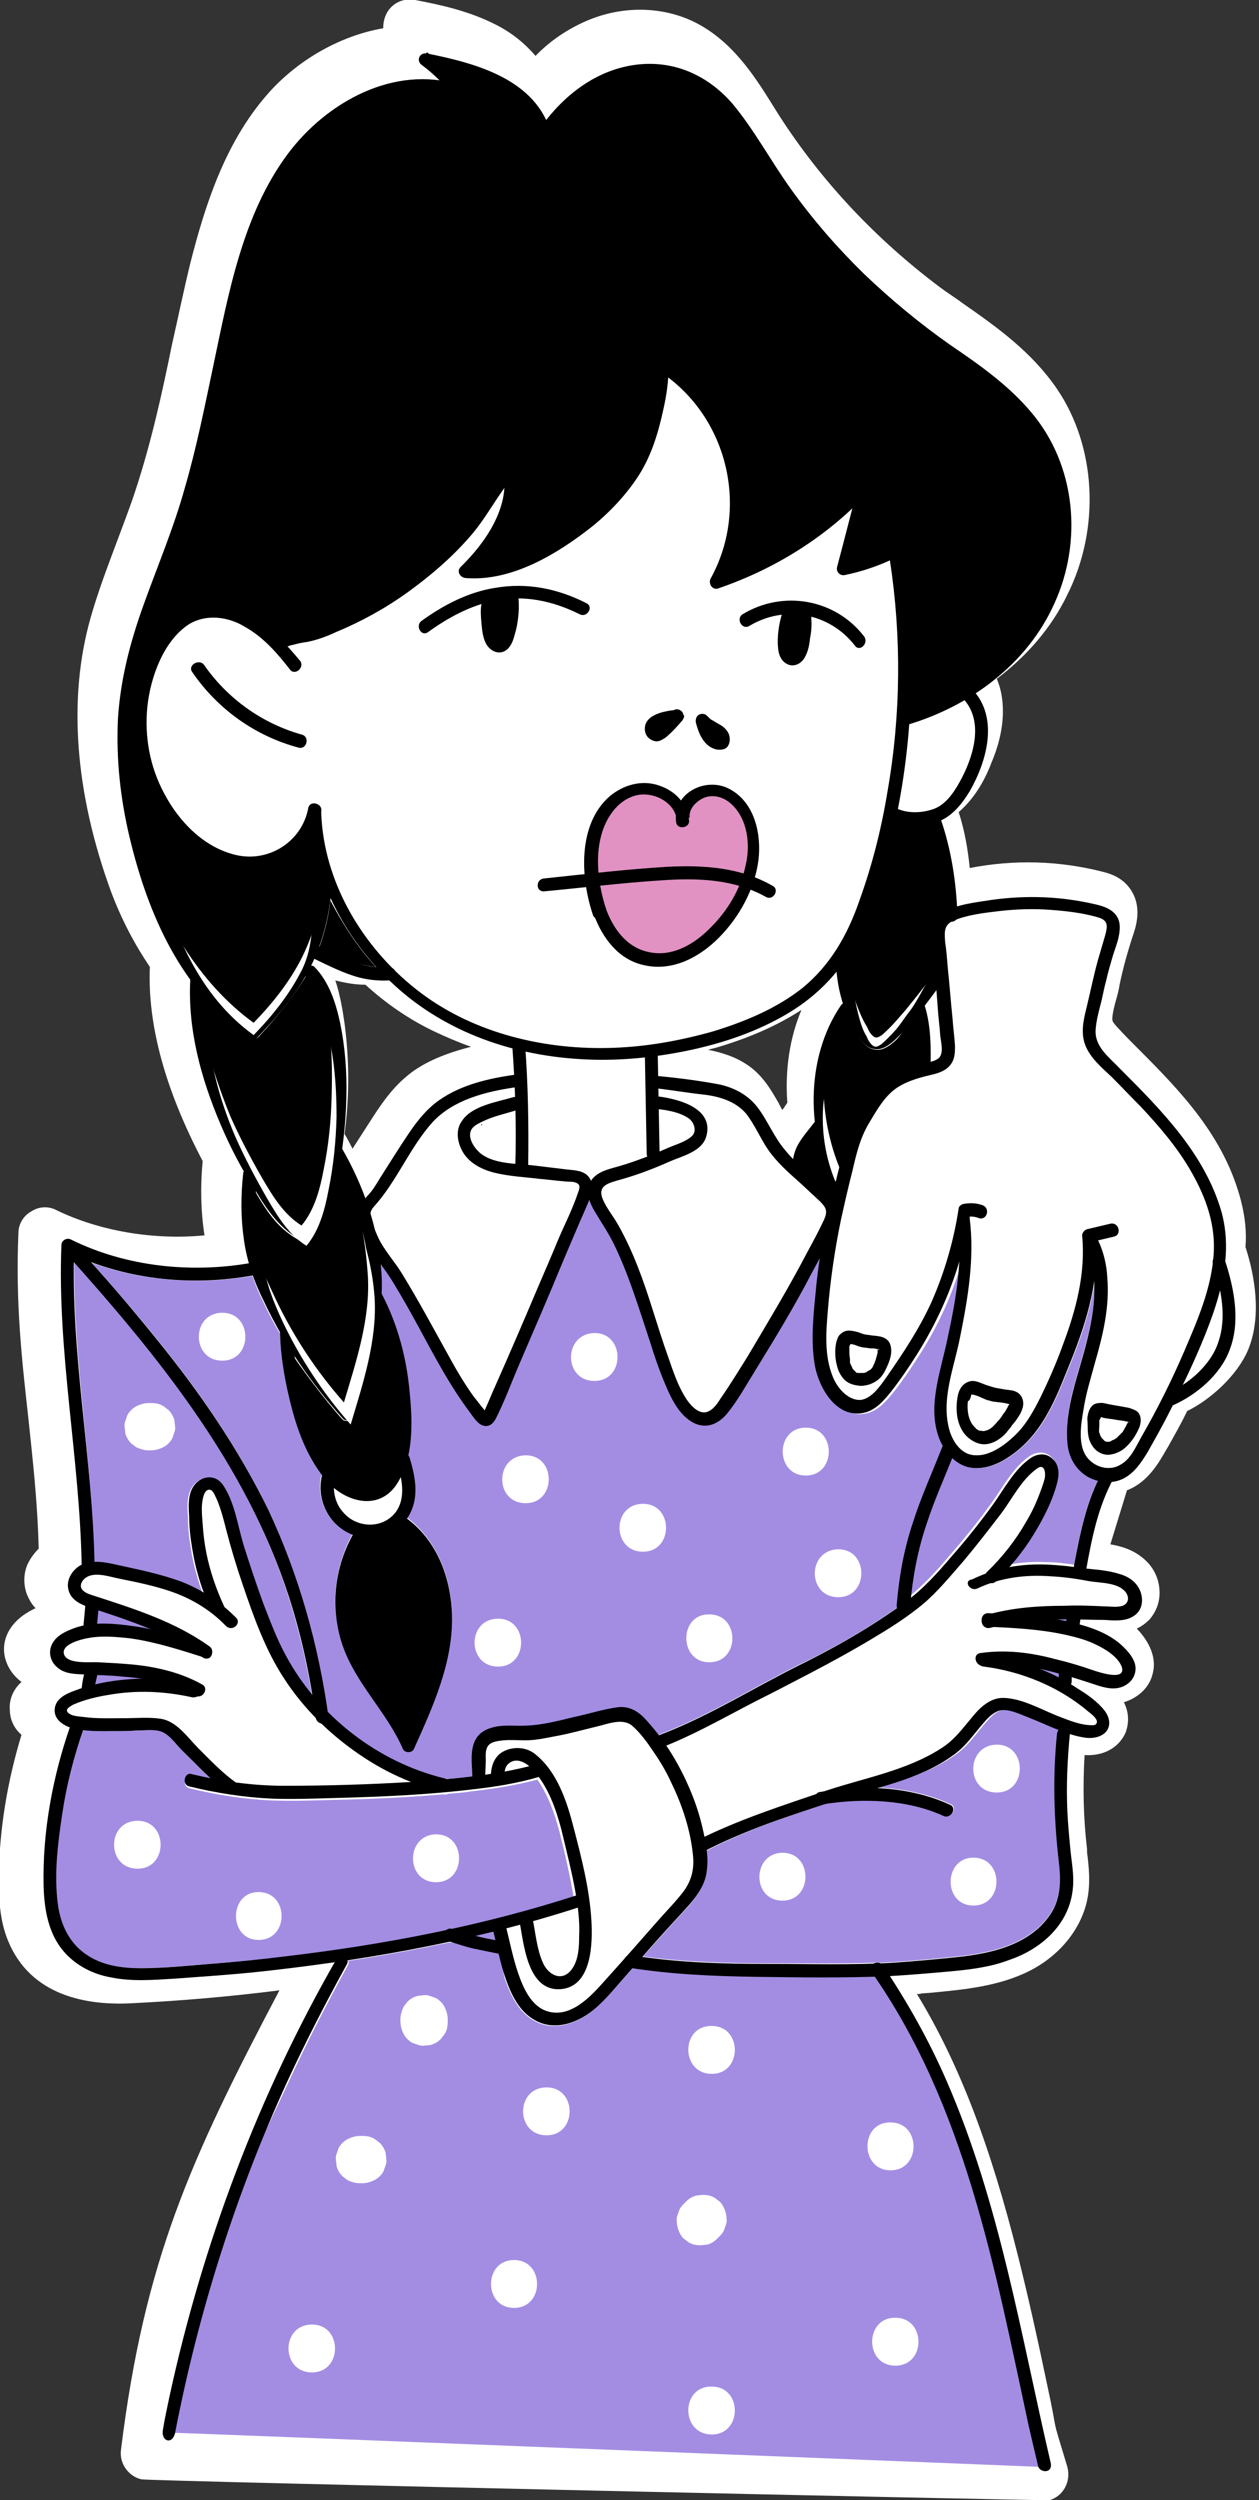 <svg width="205" height="407" viewBox="0 0 205 407" fill="none" xmlns="http://www.w3.org/2000/svg">
  <rect x="0" y="0" width="205" height="407" fill="#333333" stroke="none"/>
  <g clip-path="url(#clip0_509_1045)">
    <path d="M202.8 203C203 200.4 202.7 198 202.1 195.6C199.4 185 192.2 177.6 185.2 170.6C184.1 169.5 183.1 168.5 182.1 167.4C181.8 167.1 181.3 166.5 181.2 166.3C180.9 165.7 181.5 163.6 181.8 162.5C182 161.8 182.2 161 182.3 160.3C182.9 157.4 183.7 154.6 184.7 151.6C185.6 148.7 185.3 146.3 183.8 144.4C182.4 142.6 180.3 142.1 179.5 141.9C172.4 140.1 165.1 139.9 157.9 141.3C157.6 138.3 157.1 135.3 156.1 132.2C159 129.7 160.6 126.4 161.5 124C162.3 122.1 163.3 119.1 163.3 115.8C163.3 113.9 163 112.1 162.3 110.5C167.2 106.8 171.2 102.2 173.8 96.8C179.2 86 178.5 72.7 172.1 63.3C168 57.3 162.4 53.3 156.8 49.4C155.6 48.5 154.3 47.7 153.1 46.8C142.7 39 133.8 29.6 126.8 18.7C126.5 18.2 126.1 17.6 125.8 17.1C122.7 12.1 119.1 6.6 113.1 3.6C107.8 1 101.3 0.9 95.5 3.4C92.5 4.7 89.6 6.6 87.2 9.1C85.5 7.1 83.3 5.3 80.7 4C76.4 1.8 71.8 0.8 67.6 -0C65.6 -0.4 63.6 0.6 62.8 2.5C62.5 3.2 62.4 3.9 62.4 4.6C54.9 5.9 48 10.2 43.5 15.4C36.5 23.4 33.3 33.8 31 42.8C29.9 47.3 29 51.7 28 56.1C26.4 64 24.6 72.1 22.1 79.7C21.2 82.5 20.1 85.3 19.1 88C17.6 92 16 96.2 14.8 100.4C11 113.6 12.2 129.1 18.1 145.2C19.8 149.7 21.9 153.7 24.4 157.4C24 167 27 177.6 33 189C32.6 193.2 32.7 197.3 33.3 201.1C25 201.9 16.2 200.4 9.2 197C7.9 196.3 6.3 196.4 5.1 197.2C3.8 197.9 3 199.3 3 200.7C2.5 212.2 3.6 221.7 4.6 230.7C5.3 237.4 6.1 244.2 6.3 252.1C5.6 252.8 5 253.6 4.5 254.6C3.8 256.2 3.8 258 4.4 259.6C4.8 260.5 5.2 261.2 5.8 261.8C5.5 261.9 5.2 262.1 4.8 262.3C1.8 264 0.9 266.2 0.7 267.7C0.4 270 1.5 272.3 3.5 273.8C1.7 275.4 1.5 277.4 1.6 278.3C1.6 279.9 2.3 281.4 3.5 282.4C1.2 290 -0.1 297.7 -0.2 305.6C-0.2 308.8 -0.1 312.5 1.3 315.9C5 325 14.3 326.5 21.5 326.1C29.6 325.7 37.6 325 45.5 324C31 351.5 23.5 368 19.7 398.8C19.4 401 20.9 403.1 23 403.6C24.4 403.9 170.5 407.1 170.9 407C173.2 406.3 174.4 403.9 173.8 401.6C170.8 391.7 172.6 397.8 170.4 387.7C169 381 167.5 374.2 165.8 367.4C161.3 349.4 156.2 335.9 149.3 324.6C149.6 324.6 149.8 324.6 150.1 324.5L151.5 324.4C156.7 323.9 162.6 323.4 167.7 320.8C172.6 318.3 176 314 177 309.4C177.6 306.6 177.3 303.9 177 301.5V301C176.4 295.9 176.3 290.9 176.6 285.7C179.7 285.9 182.2 284.5 183.3 282C183.6 281.1 184.1 279.3 183 277.1C185.3 276.4 187.2 274.7 187.7 272.4C188.1 270.9 188 268.6 185.8 265.9C185.6 265.6 185.3 265.4 185.1 265.1C185.8 264.8 186.5 264.3 187.2 263.6C188.3 262.3 188.9 260.7 188.8 258.9C188.7 256.9 187.8 255.1 186.3 253.8C184.6 252.3 182.6 251.7 180.8 251.4L183.5 242.6C186.9 241.3 188.7 238.1 189.9 236L190.2 235.5C191.2 233.7 192.3 231.8 193.3 229.7C197 227.9 201.4 224 203.2 219.8C205.5 214.3 204.3 207.6 202.8 203ZM78.3 183.1C78.2 183.1 78.2 183.1 78.3 183.1C78.4 183.1 78.4 183 78.5 183V183.2C78.4 183.2 78.3 183.2 78.3 183.1ZM128.2 179.5L127.8 180.1C127.7 180.3 127.5 180.5 127.4 180.7C127.2 180.4 127 180 126.8 179.6C125.6 177.5 124.1 174.8 121.3 173.1C119.6 172 117.4 171.3 115.3 170.9C115.9 170.7 116.5 170.6 117.1 170.4C122.4 168.8 126.8 166.8 130.5 164.4C128.6 168.9 127.8 174.1 128.2 179.5ZM66.1 175.3C63.5 177.5 61.7 180.3 60.1 182.8L57.4 187C57 186.2 56.6 185.4 56.1 184.6C56.9 178.6 56.9 172.6 56.1 166.6C55.8 164.5 55.4 162 54.6 159.6C56.2 160 57.8 160.3 59.5 160.3C62.9 163.4 66.7 166 70.7 167.9C72.6 168.8 74.7 169.7 76.7 170.4C73.2 171.3 69.1 172.7 66.1 175.3Z" fill="white"/>
    <path d="M168 262.6L174.9 261.9L174.7 265.7L168 262.6Z" fill="#A38DE3"/>
    <path d="M173.5 274.5L166.9 271.5L173.7 270.9" fill="#A38DE3"/>
    <path d="M25.1 272.3L14.9 271.4L14.1 275.8L25.3 273.9L25.1 272.3Z" fill="#A38DE3"/>
    <path d="M15.2 260.8L27.7 266.4L14.9 265.4L15.2 260.8Z" fill="#A38DE3"/>
    <path d="M60.9 250.4L63.1 249.4C63.5 249.2 64.7 248.9 65 248.7C70.1 252 71.7 258 71.7 263.6C71.7 270 69.2 275.9 66.6 281.7C64 277 60.2 273.1 58.3 268.1C56 262.3 56.6 255.8 59.7 250.4C60 250.4 60.4 250.4 60.9 250.4Z" fill="black" stroke="black" stroke-width="1.69" stroke-miterlimit="10"/>
    <path d="M64.6 239.1C63.8 241.5 61.2 243.8 58.4 243.2C56.9 242.9 54.7 241.5 53.7 240.3C51.1 237.4 49.7 232.5 48.7 228.9C48 226.2 47.1 221.9 46.7 219.2C49 222.7 52.9 227.9 55.7 231C56.2 231.6 57.3 231.3 57.5 230.5C59 225.3 60.8 217.6 61.6 212.2C62.9 215.3 64.5 220.6 64.9 223.8C65.5 228.5 66.1 234.7 64.6 239.1Z" fill="black"/>
    <path d="M61.2 157.4C60.2 157.3 59.2 157.1 58.1 156.8C56 156.2 54 155.2 52 154.2C52.9 151.7 53.5 149.2 53.8 146.6C55.9 150.6 58.3 154.3 61.2 157.4Z" fill="black"/>
    <path d="M134.1 193.1C133.2 192.3 132.3 191.4 131.4 190.6V190.5C131.1 189.3 131.4 188.1 132.1 187.1C132.4 186.5 132.8 186 133.2 185.5C133.8 188.4 134.8 191.2 136.1 193.8C136 194.2 135.9 194.6 135.8 195C135.3 194.3 134.7 193.7 134.1 193.1Z" fill="black" stroke="black" stroke-width="1.69" stroke-miterlimit="10"/>
    <path d="M41.1 207.7C41.6 209.2 42.2 210.6 42.9 212C43.7 213.7 44.6 215.5 45.6 217.1C45.7 221.2 46.5 225.3 47.5 229.1C48.5 232.9 50 237 52.4 240.1C52.4 240.2 52.3 240.2 52.3 240.2C51.4 244.2 53.6 248.4 57.4 249.7C54.4 255.2 53.7 261.8 55.8 267.7C58 274 63 278.5 65.6 284.5C65.9 285.2 67.1 285.2 67.4 284.5C70.5 277.6 73.8 270.4 73.6 262.7C73.4 256.6 71.1 250.6 66.1 246.9C66.6 246.1 66.9 245.3 67.1 244.4C67.5 242.2 67.2 239.9 66.6 237.8C66.5 237.5 66.4 237.3 66.2 237.2C67.1 233.7 66.8 229.7 66.5 226.4C66 220.9 64.6 215.5 62 210.5C62 209.4 62 208.2 62 207C62 206.4 61.9 205.8 61.8 205.2C62.6 206.3 63.4 207.4 64.1 208.5C65.5 210.8 66.8 213.1 68.1 215.5C70.7 220.3 73.2 225.1 76.5 229.5C77.1 230.3 77.8 231.5 78.8 231.7C79.8 231.9 80.4 231.2 80.8 230.4C82.2 227.6 83.3 224.6 84.5 221.8C86.9 216.2 89.3 210.7 91.6 205.1C92.8 202.3 94 199.4 95.2 196.7C95.4 196.1 95.8 195.5 96 194.8C96.2 195.6 96.6 196.4 97 197.1C98 198.8 99.1 200.4 100 202.2C102.5 207.3 104.1 212.7 105.9 218.1C106.7 220.7 107.6 223.3 108.7 225.8C109.6 227.9 110.9 230.3 113 231.4C115.1 232.5 117.1 231.6 118.5 229.9C120.3 227.7 121.7 225.1 123.2 222.7C126.4 217.5 129.5 212.4 132.3 207C132.9 205.9 133.5 204.8 134.1 203.6C133.7 205.9 133.4 208.2 133.2 210.6C132.8 214.6 132.4 218.6 133.1 222.5C133.8 226.1 136.6 231 141 230.1C143 229.7 144.4 228 145.6 226.5C147 224.7 148.3 222.8 149.5 220.9C152.5 216.3 154.8 211.4 156.4 206.1C156.1 210.1 155.4 214.1 154.6 217.9C153.6 222.9 151.4 228.5 153 233.6C153.2 234.2 153.5 234.8 153.8 235.4C153.7 235.5 153.6 235.6 153.6 235.8C152 239.9 150.2 243.8 148.9 247.9C147.4 252.3 146.6 256.8 146.2 261.5V261.6C140.9 265.4 135.1 268.6 129.3 271.4C122 275.1 115.1 279.4 107.5 282.3C107.3 282.4 107.2 282.4 107.1 282.5C106.6 281.8 106 281.1 105.4 280.4C104.2 279 102.7 277.9 100.7 278.1C98.3 278.4 95.9 279.2 93.5 279.7C91 280.3 88.4 281 85.8 281.1C84.3 281.2 82.7 281 81.2 281.2C79.8 281.4 78.4 281.9 77.6 283.1C76.5 284.8 76.9 287.2 76.9 289.2C75.4 289.4 73.9 289.5 72.5 289.6C65.3 287.8 58.6 284.7 53.2 279.5C51.6 268.1 48.5 256 43.6 245.6C38.7 235.6 32.4 226.4 25.4 217.8C22 213.6 18.5 209.6 15 205.6C23.4 208.6 32.5 209.2 41.1 207.7Z" fill="#A38DE3"/>
    <path d="M178.2 209C178.3 212.1 177.7 215.3 177 218C175.7 223.4 173.3 229 173.8 234.7C174 237 175.1 239 177.1 240.2C177.6 240.5 178.2 240.7 178.8 240.9C176.7 245.2 175.8 249.9 174.9 254.6V254.7C173.4 254.5 172 254.3 170.5 254.3C168.4 254.2 166.3 254.3 164.3 254.7C165.7 253.1 167 251.4 168.1 249.5C169.7 246.9 171.3 243.8 172 240.8C172.3 239.5 172.2 238.1 171.2 237.2C170.2 236.2 168.8 236.3 167.7 237C165 238.8 163.3 242.1 161.5 244.6C159.4 247.5 157.1 250.4 154.8 253C152.8 255.4 150.7 257.7 148.3 259.7C148.7 255.7 149.5 251.7 150.8 248C152 244.3 153.6 240.7 155 237.2C155.7 237.9 156.6 238.5 157.6 238.8C159.9 239.4 162.4 238.5 164.3 237.2C169.4 233.9 171.7 228.5 173.8 223.2C175.7 218.7 177.4 213.9 178.2 209Z" fill="#A38DE3"/>
    <path d="M12.1 205.5C26.5 221.6 40.2 238.8 46.9 259.7C48.6 265 49.9 270.4 50.8 276C49.1 274 47.7 271.9 46.4 269.7C44.9 267 43.8 264 42.7 261.2C41.5 257.9 40.4 254.6 39.4 251.4C38.5 248.3 38 244.9 36.4 242.3C35.9 241.4 35.2 240.7 34.1 240.6C32.8 240.5 31.7 241.3 31.1 242.4C30.4 243.7 30.5 245.5 30.6 246.9C30.6 248.7 30.8 250.4 31.1 252.2C31.5 254.8 32.2 257.2 33.1 259.7C31.9 259 30.7 258.4 29.4 257.9C25.9 256.6 22.3 255.9 18.7 255.1C17.6 254.9 16.4 254.6 15.3 254.6C15.1 238 11.9 221.8 12.1 205.5Z" fill="#A38DE3"/>
    <path d="M34.1 319.7C30.4 320 26.6 320.4 22.9 320.4C19.9 320.4 16.8 320 14.3 318.4C11.2 316.5 9.7 313.2 9.3 309.8C8.7 305.1 9.3 300.2 10 295.5C10.7 290.7 11.9 286.2 13.4 281.6C15.1 281.8 16.9 281.8 18.6 281.8C19.8 281.8 21 281.8 22.2 281.7C23.4 281.7 24.8 281.5 26 281.8C27.5 282.2 28.6 283.9 29.6 284.9C31.2 286.4 32.7 288.1 34.4 289.6C33.4 289.4 32.4 289.2 31.4 289C30.1 288.7 29.5 290.7 30.8 291.1C35.3 292.2 39.8 292.9 44.4 293.1C47.7 293.2 51 293.1 54.2 293C60.2 292.9 66.1 292.6 72.1 292.1H72.2C72.5 292.2 72.7 292.1 73 292C74.3 291.9 75.6 291.8 76.8 291.6C80.4 291.2 84.1 290.6 87.5 289.7C89.3 292.3 90.3 295.2 91.1 298.2C92 301.7 92.8 305.3 93.4 308.8C78 313.7 62.1 316.8 46.1 318.6C42.1 319 38.2 319.4 34.1 319.7Z" fill="#A38DE3"/>
    <path d="M167.6 394.8C169.2 402 168 394.5 170 401.6C165.5 401.4 29.2 396 27.6 396C30.8 371.3 36.5 361.4 47 338.9C50 332.4 53.2 326.2 56.6 320C56.8 319.7 56.8 319.4 56.7 319.2C60.1 318.7 63.4 318.1 66.7 317.5C68.9 317.1 71.1 316.6 73.3 316.2C74.7 316.6 75.6 314 77 314.4C78.3 314.7 79.5 313.6 80.7 313.8C81 315.1 81.8 320.8 82.2 322.1C83.1 324.7 84.4 327.5 86.9 328.9C90.3 330.9 94.3 329.3 97 326.9C98.8 325.3 100.3 323.4 101.9 321.6C102.3 321.2 102.7 320.7 103.1 320.3C109.8 321.3 116.4 321.6 123.2 321.6C129.7 321.7 136.1 321.8 142.5 321.5C157.3 343.2 162 369.6 167.6 394.8Z" fill="#A38DE3"/>
    <path d="M172.4 303C172.8 306.3 172.7 309.4 170.7 312C169 314.3 166.6 315.8 163.9 316.8C160.9 317.9 157.8 318.3 154.8 318.6C151.8 318.9 148.5 319.2 145.5 319.4C144.7 319.4 144 319.5 143.2 319.5C142.9 319.4 142.7 319.4 142.4 319.5C136.7 319.7 131.1 319.6 125.4 319.6C118.4 319.6 111.6 319.4 104.7 318.5C105.5 317.6 106.2 316.8 107 315.9C108.7 314 110.4 312.2 112.1 310.3C113.6 308.6 114.8 306.8 115 304.6C115.1 303.5 115.1 302.4 115 301.3C121.3 298 128 295.8 134.7 293.5C140.9 292.6 147.9 292.9 153.7 295.5C154.9 296.1 156 294.2 154.8 293.7C151.1 292 147.1 291.2 143.1 291C147.5 289.7 151.8 288.3 155.5 285.7C157.7 284.2 159 282.1 160.7 280.2C161.4 279.4 162.3 278.5 163.4 278.3C164.8 278.1 166.6 279 167.9 279.5C169.5 280.1 171 280.8 172.6 281.5C172.5 281.7 172.4 281.8 172.4 282.1C171.4 289.1 171.6 296 172.4 303Z" fill="#A38DE3"/>
    <path d="M94.3 308.4C78.7 313.5 62.4 316.6 46.2 318.5C42.2 319 38.1 319.4 34.2 319.7C30.5 320 26.7 320.4 23 320.4C20 320.4 16.9 320 14.4 318.4C11.3 316.5 9.8 313.2 9.4 309.8C8.8 305.1 9.4 300.2 10.1 295.5C10.8 290.7 12 286 13.6 281.4C14 280.1 12 279.5 11.5 280.8C8.6 289.1 6.9 298.1 7.1 307C7.2 310.9 7.9 314.8 10.4 317.7C12.4 320 15.2 321.4 18.1 321.9C21.5 322.6 25 322.3 28.4 322.1C32.6 321.8 36.8 321.5 41 321.1C49.6 320.2 58.2 319 66.7 317.4C76.2 315.6 85.7 313.3 94.8 310.3C96.2 310 95.6 308 94.3 308.4Z" fill="black"/>
    <path d="M79 289.5C79 288.5 79.1 287.5 79.1 286.5C79.1 285.8 79 285 79.4 284.3C79.9 283.5 81.1 283.4 82 283.3C83.2 283.2 84.4 283.3 85.6 283.3C87.3 283.3 89 282.9 90.6 282.6C92.8 282.2 94.9 281.6 97 281.1C98.8 280.7 101.3 279.6 102.9 280.9C104.3 282.1 105.5 283.8 106.5 285.3C107.6 286.9 108.6 288.6 109.4 290.4C111.1 293.9 112.4 297.9 112.8 301.7C113.1 304 112.7 306 111.3 307.9C110 309.6 108.5 311.1 107.1 312.7C104.2 316 101.3 319.3 98.5 322.4C96.2 325 92.9 328.6 89.1 327.4C86.5 326.6 85.2 323.6 84.4 321.3C83.5 318.7 83 316 82.3 313.3C81.9 312 79.9 312.5 80.2 313.9C80.9 316.6 81.4 319.4 82.3 322C83.2 324.6 84.5 327.4 87 328.8C90.4 330.8 94.4 329.2 97.1 326.8C98.9 325.2 100.4 323.3 102 321.5C103.7 319.6 105.4 317.6 107.1 315.7C108.8 313.8 110.5 312 112.2 310.1C113.7 308.4 114.9 306.6 115.1 304.4C115.4 302.1 114.9 299.8 114.4 297.6C113.9 295.4 113.2 293.3 112.3 291.2C110.6 287.2 108.3 283.4 105.4 280.2C104.2 278.8 102.7 277.7 100.7 277.9C98.3 278.2 95.9 279 93.5 279.5C91 280.1 88.4 280.8 85.8 280.9C84.3 281 82.7 280.8 81.2 281C79.8 281.2 78.4 281.7 77.6 282.9C76.4 284.7 76.9 287.3 76.9 289.3C76.9 290.9 79 290.9 79 289.5Z" fill="black"/>
    <path d="M82.1 289.6C82.1 288.8 82.1 287.7 82.8 287.1C84.2 285.9 85.9 287.1 86.9 288.2C89.3 291 90.5 294.4 91.4 297.8C92.3 301.6 93.3 305.4 93.9 309.2C94.2 311.2 94.4 313.2 94.3 315.2C94.3 317 94.2 319.2 93 320.7C91.4 322.7 89.2 321.4 88.4 319.5C87.4 317.3 87.2 314.6 86.7 312.2C86.4 310.9 84.4 311.4 84.6 312.8C85.3 316.5 85.9 324.3 91.4 323.8C96.4 323.3 96.5 316.3 96.3 312.7C96 307.5 94.7 302.5 93.4 297.5C92.3 293.2 90.7 288.4 87.2 285.6C85.7 284.3 83.2 284.2 81.5 285.4C80.2 286.4 79.9 288 79.9 289.6C79.9 291 82.1 291 82.1 289.6Z" fill="black"/>
    <path d="M40.8 205.6C31.1 207.3 20.5 206.2 11.6 201.8C10.9 201.4 10 201.9 10 202.7C9.3 220.2 13 237.4 13.3 254.9C13.3 256.3 15.4 256.3 15.4 254.9C15.1 237.4 11.4 220.2 12.1 202.7C11.6 203 11 203.3 10.5 203.6C20 208.3 31 209.5 41.3 207.6C42.8 207.4 42.2 205.4 40.8 205.6Z" fill="black"/>
    <path d="M102.3 320.3C109.2 321.4 116.1 321.7 123.1 321.8C130.3 321.9 137.4 322 144.6 321.7C148.1 321.5 151.6 321.2 154.9 320.9C158.1 320.6 161.3 320.2 164.2 319.1C169.6 317.3 174.2 313.2 174.7 307.3C174.9 305.2 174.5 303.2 174.3 301.2C174.1 299.1 173.9 297 173.8 294.9C173.6 290.7 173.8 286.5 174.2 282.3C174.3 280.9 172.2 280.9 172.1 282.3C171.4 289.3 171.6 296.1 172.4 303.1C172.8 306.4 172.7 309.5 170.7 312.1C169 314.4 166.6 315.9 163.9 316.9C160.9 318 157.8 318.4 154.8 318.7C151.8 319 148.5 319.3 145.5 319.5C138.8 319.9 132.1 319.7 125.4 319.7C117.8 319.7 110.3 319.5 102.8 318.3C101.6 318 101 320 102.3 320.3Z" fill="black"/>
    <path d="M10.9 204.2C25.8 220.8 40 238.3 47 259.8C49.1 266.3 50.5 272.8 51.4 279.6C51.6 280.9 53.7 281 53.5 279.6C51.9 267.9 48.7 256.5 43.7 245.8C38.8 235.8 32.5 226.6 25.5 218C21.3 212.8 17 207.8 12.5 202.9C11.5 201.6 10 203.2 10.9 204.2Z" fill="black"/>
    <path d="M48.8 107.5C44.7 102.6 39.2 96.9 32.1 98.8C26.3 100.3 23.2 107.3 22.2 112.7C20.2 123.7 25.7 137.6 37.2 141C43.9 143 51 139 52.3 132.1C52.6 130.8 50.5 130.2 50.2 131.5C49.2 137 43.8 140.4 38.5 139.2C33.2 138 29.1 133.7 26.7 129.1C24.4 124.8 23.5 119.9 24 115C24.5 110.3 26.6 104.3 30.8 101.6C33.6 99.9 37.2 100.4 39.8 102C42.9 103.7 45.2 106.4 47.3 109.1C48.2 110 49.7 108.5 48.8 107.5Z" fill="black"/>
    <path d="M50.4 132.1C50.8 142.6 56 152.6 63.5 159.7C71.8 167.7 82.9 171.7 94.3 172.4C100.3 172.8 106.3 172.2 112.1 171C117.8 169.8 123.4 167.9 128.4 164.9C133.4 161.9 137.3 157.7 139.8 152.6C142.6 146.9 144.2 140.7 145.6 134.6C148.8 120.2 149.2 105.2 147 90.6C146.8 89.3 144.7 89.8 144.9 91.2C146.8 103.6 146.7 116.4 144.5 128.9C143.5 135 142 140.9 139.9 146.7C138 152.2 135.2 157.1 130.7 160.8C126.4 164.2 121.3 166.3 116.1 167.9C110.4 169.5 104.7 170.5 98.8 170.6C87.8 170.8 76.4 167.9 67.7 161C59 154.1 52.7 143.6 52.3 132.3C52.4 130.7 50.3 130.7 50.4 132.1Z" fill="black"/>
    <path d="M97.8 148.6C96.5 144.9 96.2 140.7 96.6 137.5C97 133.8 99.2 130 102.7 128.8C106.2 127.6 110.8 129.8 111.2 133.5C110.6 130.5 114.3 128 117.2 128.8C120.1 129.6 122 132.7 122.5 135.7C123.4 140.8 121.3 145.9 118.1 150C115.3 153.7 111.1 156.8 106.6 156.5C102 155.8 99.3 152.6 97.8 148.6Z" fill="#E192C3"/>
    <path d="M98.8 148.3C97.1 143.4 96.4 136.6 99.7 132.2C101.1 130.3 103.3 129 105.7 129.4C107.8 129.7 109.9 131.2 110.2 133.4C110.9 133.3 111.6 133.2 112.3 133.1C112.1 131.6 113.5 130.3 114.8 129.8C116.3 129.3 117.9 129.8 119.1 130.9C121.8 133.4 122.2 137.6 121.4 140.9C120.6 144.7 118.5 148.2 115.8 150.9C113.3 153.5 109.9 155.6 106.3 155.1C102.4 154.6 100.1 151.6 98.8 148.3C98.3 147 96.3 147.6 96.7 148.9C98.1 152.7 100.7 156.2 104.8 157.1C109.4 158.2 113.8 155.9 117 152.7C120.4 149.3 122.9 144.7 123.5 140C124 135.8 122.9 130.7 118.9 128.5C115 126.3 109.4 129.1 110.1 133.9C110.3 135.1 112.3 134.8 112.2 133.6C111.9 130.8 110 128.8 107.4 127.9C104.6 126.9 101.6 127.7 99.3 129.6C94 134.2 94.5 143 96.6 149.1C97.2 150.1 99.3 149.6 98.8 148.3Z" fill="black"/>
    <path d="M88.6 145.1C95 144.5 101.4 143.7 107.8 143.3C113.6 142.9 119.5 143.1 124.7 146C125.9 146.7 127 144.8 125.8 144.2C120.6 141.2 114.6 140.8 108.7 141.1C102 141.5 95.3 142.3 88.6 143C87.2 143.1 87.2 145.2 88.6 145.1Z" fill="black"/>
    <path d="M110.1 116.7C109.1 116.7 108.7 116.8 107.8 117.1C107.2 117.3 106.5 117.6 106.2 118.2C105.9 118.8 106.2 119.7 106.9 119.7C107.2 119.7 107.5 119.5 107.8 119.2C108.6 118.5 109.4 117.6 110.1 116.7Z" fill="black"/>
    <path d="M110.1 115.6C109.2 115.6 108.4 115.8 107.6 116C106.7 116.3 105.8 116.7 105.3 117.5C104.8 118.3 104.9 119.6 105.7 120.2C106.2 120.6 106.8 120.8 107.4 120.6C107.9 120.4 108.4 120.1 108.8 119.7C109.6 119 110.3 118.2 111 117.4C111.2 117.2 111.3 117 111.3 116.6C111.3 116.3 111.2 116 111 115.8C110.6 115.4 109.9 115.3 109.5 115.8C109 116.4 108.5 117 107.9 117.5C107.6 117.8 107.3 118 107 118.3C107 118.3 106.9 118.3 106.9 118.4C106.8 118.5 107.1 118.3 107 118.4C106.9 118.4 106.8 118.5 106.8 118.5C106.9 118.4 107 118.5 106.9 118.5C106.7 118.5 107 118.5 107 118.5H106.9C106.9 118.5 107.2 118.6 107 118.5C106.9 118.5 107.2 118.6 107.1 118.6C107.3 118.7 107.2 118.8 107.2 118.7V118.6V118.5C107.2 118.5 107.3 118.8 107.3 118.6C107.2 118.3 107.3 118.7 107.3 118.7V118.5C107.3 118.4 107.4 118.4 107.3 118.6V118.5V118.4C107.3 118.4 107.2 118.7 107.2 118.5C107.2 118.5 107.2 118.4 107.3 118.4C107.4 118.3 107.3 118.5 107.2 118.5C107.3 118.4 107.3 118.4 107.4 118.3C107.4 118.3 107.5 118.3 107.5 118.2C107.5 118.2 107.3 118.4 107.4 118.3C107.5 118.3 107.5 118.2 107.6 118.2C107.7 118.2 107.7 118.1 107.8 118.1C107.9 118.1 107.9 118.1 107.7 118.1H107.8C108 118 108.1 118 108.3 117.9C108.7 117.8 109 117.7 109.4 117.6H109.5C109.7 117.6 109.4 117.6 109.4 117.6C109.4 117.6 109.6 117.6 109.7 117.6C109.9 117.6 110.1 117.6 110.3 117.6C110.9 117.6 111.4 117.1 111.4 116.5C111.1 116.1 110.7 115.6 110.1 115.6Z" fill="black"/>
    <path d="M114.3 117.3C114.5 118.1 114.9 119.2 115.3 119.9C115.8 120.6 116.7 121.1 117.5 120.9C118 120.2 117.3 119.2 116.5 118.7C115.7 118.3 114.8 117.7 114.3 117.3Z" fill="black"/>
    <path d="M113.3 117.6C113.5 118.4 113.8 119.3 114.2 120C114.7 120.9 115.4 121.6 116.3 121.9C116.8 122.1 117.5 122.1 118 121.9C118.7 121.6 118.9 120.7 118.8 120C118.7 119.1 117.9 118.3 117.1 117.9C116.7 117.7 116.3 117.4 115.9 117.2C115.7 117.1 115.6 117 115.4 116.8C115.7 117 115.4 116.8 115.3 116.7C115.2 116.6 115.2 116.6 115.1 116.5C114.7 116.1 114 116.1 113.6 116.5C113.2 116.9 113.2 117.6 113.6 118C114.2 118.6 114.9 119.1 115.7 119.5C115.9 119.6 116 119.7 116.2 119.8C116.2 119.8 116.3 119.8 116.3 119.9C116.1 119.7 116.5 120 116.3 119.9C116.4 120 116.4 120 116.5 120.1L116.6 120.2C116.7 120.3 116.6 120.2 116.6 120.1L116.7 120.3C116.7 120.3 116.7 120.4 116.8 120.4C116.8 120.4 116.7 120.1 116.8 120.3C116.8 120.4 116.8 120.5 116.9 120.6C116.9 120.5 116.9 120.4 116.9 120.3C116.9 120.4 116.9 120.4 116.9 120.5C117 120.3 117 120.3 116.9 120.4C116.9 120.4 116.9 120.5 116.8 120.5C117 120.3 117.2 120.2 117.4 120C117.3 120 117.3 120 117.2 120C117.3 120 117.4 120 117.5 120C117.4 120 117.2 120 117.1 120C117.2 120 117.3 120 117.4 120C117.3 120 117.2 120 117.1 119.9H117C116.8 119.8 117.1 119.9 117.1 119.9L116.9 119.8L116.8 119.7C116.7 119.6 116.9 119.8 116.9 119.8L116.7 119.6C116.6 119.5 116.6 119.5 116.5 119.4C116.6 119.5 116.7 119.6 116.5 119.4C116.5 119.4 116.5 119.3 116.4 119.3C116.3 119.2 116.3 119.1 116.2 119C116.2 118.9 116.1 118.8 116.1 118.7C116.1 118.7 116.1 118.6 116 118.6C116 118.6 116 118.5 115.9 118.5C115.9 118.4 115.8 118.3 115.8 118.2C115.7 117.8 115.6 117.5 115.5 117.1C115.4 116.6 114.7 116.2 114.2 116.4C113.5 116.4 113.2 117 113.3 117.6Z" fill="black"/>
    <path d="M69.7 102.9C73 100.5 76.6 98.6 80.4 97.8C85.3 96.8 90 97.8 94.4 100C95.6 100.6 96.7 98.8 95.5 98.2C90.8 95.8 85.8 94.8 80.6 95.7C76.2 96.4 72.2 98.5 68.6 101.1C67.6 101.9 68.6 103.7 69.7 102.9Z" fill="black"/>
    <path d="M122 101.9C127.8 98.4 135.1 99.8 139.2 105.1C140 106.2 141.5 104.7 140.7 103.6C136 97.5 127.5 96 120.9 100C119.8 100.7 120.8 102.6 122 101.9Z" fill="black"/>
    <path d="M82.5 96C82.2 96.4 81.9 96.9 81.6 97.4C81.1 97 80.3 97.2 80 97.8C79.9 97.7 79.8 97.7 79.7 97.6C79.2 97.5 78.5 97.8 78.4 98.3C78.2 99.4 78.3 100.4 78.4 101.5C78.5 102.6 78.6 103.7 79.1 104.7C79.8 106.1 81.5 106.8 82.7 105.6C83.2 105.1 83.5 104.4 83.7 103.7C83.9 103 84.1 102.3 84.2 101.7C84.5 100 84.6 98.2 84.3 96.5C84.2 95.7 83 95.4 82.5 96Z" fill="black"/>
    <path d="M130.6 98.4C130 98.4 129.5 98.8 129.1 99.2C129 99.1 128.9 99 128.7 99C128.1 98.8 127.6 99.2 127.4 99.7C126.8 101.6 126.5 103.7 126.7 105.6C126.8 106.7 127.3 107.8 128.4 108.2C129.5 108.6 130.6 107.9 131.1 106.9C131.6 106 131.8 104.9 131.9 103.9C132.1 102.9 132.2 101.8 132.1 100.7C132.2 99.8 131.8 98.5 130.6 98.4Z" fill="black"/>
    <path d="M31.3 109.4C35.4 115.4 41.5 119.8 48.6 121.7C49.9 122.1 50.5 120 49.2 119.6C42.7 117.8 37 113.7 33.2 108.2C32.4 107.2 30.5 108.3 31.3 109.4Z" fill="black"/>
    <path d="M50.5 76.7C54.5 86.2 50.3 96.2 44.9 104.1C44.2 105.1 45.8 106.3 46.6 105.4C46.9 105.1 47.6 105 48 104.9C48.7 104.7 49.3 104.6 50 104.5C51.6 104.2 53.2 103.6 54.7 102.9C58.8 101.2 62.8 99 66.4 96.4C70 93.8 73.4 90.9 76.3 87.6C79.2 84.4 81 80.5 83.8 77.3C83.2 77.1 82.6 77 82 76.8C83 82.7 79 88.4 75 92.3C74.3 93 74.9 94 75.8 94.1C83.3 94.7 90.7 90.2 96.3 85.8C99.3 83.4 102 80.5 104 77.4C106.1 74.1 107.2 70.4 108 66.7C109.1 61.9 109.3 57.1 107.8 52.4C107.4 51.1 105.3 51.7 105.7 53C107 57 107 61.1 106.2 65.1C105.5 68.6 104.6 72.3 102.8 75.3C99.3 81.5 93.3 86.3 87 89.5C83.6 91.2 79.7 92.5 75.9 92.2C76.2 92.8 76.4 93.4 76.7 94C81.3 89.5 85.2 83.1 84.2 76.4C84.1 75.6 82.9 75.4 82.4 75.9C79.6 79.1 77.7 83.1 74.9 86.2C71.8 89.6 68.4 92.7 64.7 95.1C60.9 97.7 56.8 99.9 52.5 101.5C51.1 102 49.8 102.3 48.4 102.6C47.4 102.8 45.9 103 45.2 103.9C45.8 104.3 46.3 104.8 46.9 105.2C52.6 96.9 56.9 86.1 52.7 76.1C52 74.8 49.9 75.4 50.5 76.7Z" fill="black"/>
    <path d="M89.8 21.9C87.4 12.9 77.5 10.3 69.5 8.7C68.3 8.5 67.7 9.9 68.7 10.6C70.6 12 72.3 13.7 73.8 15.6C74.1 15 74.5 14.4 74.8 13.8C64.2 10.5 53.2 16.6 46.9 25C39.5 34.9 37.2 47.8 34.7 59.7C33.3 66.3 32 72.9 30.1 79.4C28.3 85.9 25.7 92 23.4 98.4C21.2 104.5 19.6 110.6 19.2 117.1C18.9 123.6 19.6 130 21.1 136.3C24.1 148.9 29.6 161.5 40.7 169C41.1 169.3 41.7 169.2 42 168.8C45.5 165.1 48.8 161.2 50.9 156.7C53 152.2 54 147.3 54.1 142.3C54.1 140.9 52 140.9 52 142.3C51.9 147.1 51.1 151.7 49 155.9C46.9 160.2 43.8 163.9 40.6 167.3C41 167.2 41.5 167.2 41.9 167.1C32.4 160.7 27.3 150.1 24.2 139.4C20.8 127.4 20.2 114.8 24.1 102.8C26.1 96.7 28.6 90.9 30.6 84.8C32.6 78.7 34.1 72.4 35.4 66.1C37.9 54.6 39.7 42.1 45.1 31.6C48 26.1 52 21.3 57.3 18.1C62.4 15.2 68.4 13.9 74.1 15.6C75.2 15.9 75.8 14.6 75.1 13.8C73.5 11.8 71.6 10 69.5 8.5C69.2 9.1 69 9.8 68.7 10.4C76 11.8 85.4 13.9 87.5 22.1C88.2 23.7 90.2 23.1 89.8 21.9Z" fill="black"/>
    <path d="M89.5 22.4C92.5 17.8 96.8 14.1 102.1 12.8C107.8 11.4 113.2 13.2 117.1 17.4C120.8 21.3 123.2 26.1 126.2 30.5C129.5 35.1 133.1 39.4 136.9 43.5C140.8 47.6 145 51.3 149.5 54.7C153.9 58 158.5 60.9 162.6 64.5C166.7 68.1 169.9 72.4 171.3 77.6C172.8 82.7 172.7 88.1 171.2 93.2C168 104.4 158.2 112.7 147.1 115.9C145.8 116.3 146.3 118.3 147.7 118C157.9 115 167.3 108.1 171.7 98.2C176.3 88.1 175.2 75.7 167.9 67.1C164.2 62.7 159.5 59.4 154.8 56.2C149.8 52.7 145.1 48.8 140.7 44.6C136.3 40.3 132.4 35.8 128.8 30.8C125.5 26.2 122.8 21.1 119.2 16.8C114.9 11.9 109 9.5 102.5 10.7C96.1 11.9 91 16.3 87.5 21.5C87 22.5 88.9 23.5 89.5 22.4Z" fill="black"/>
    <path d="M144.7 133.5C146.9 134.6 149.6 134.7 152 134C154.7 133.3 156.5 131.1 157.9 128.8C160.7 123.9 162.7 116.8 158.3 112.2C157.4 111.2 155.9 112.7 156.8 113.7C160.4 117.5 158.4 123.5 156.2 127.4C155.2 129.2 153.8 131.2 151.7 131.8C149.8 132.4 147.5 132.4 145.8 131.5C144.6 131.1 143.5 132.9 144.7 133.5Z" fill="black"/>
    <path d="M83.4 170.1C83.9 176.7 84.1 183.3 83.9 190C83.9 191.4 86 191.4 86 190C86.1 183.3 86 176.7 85.5 170.1C85.4 168.7 83.3 168.7 83.4 170.1Z" fill="black"/>
    <path d="M105 171.7C105.1 177.1 105.2 182.4 105.3 187.8C105.3 189.2 107.5 189.2 107.4 187.8C107.3 182.4 107.2 177.1 107.1 171.7C107 170.3 104.9 170.3 105 171.7Z" fill="black"/>
    <path d="M84.2 174.9C79.8 175.5 75.2 176.5 71.5 179.1C69.5 180.5 68 182.4 66.7 184.3C65 186.8 63.4 189.4 61.8 191.9C61.2 192.9 60.6 193.9 59.8 194.7C59.3 195.3 58.7 195.9 58.5 196.7C58 198.5 59.2 200.8 59.9 202.4C61 204.7 62.8 206.7 64.1 208.9C65.5 211.2 66.8 213.5 68.1 215.9C70.7 220.7 73.2 225.5 76.5 229.9C77.1 230.7 77.8 231.9 78.8 232.1C79.8 232.3 80.4 231.6 80.8 230.8C82.2 228 83.3 225 84.5 222.2C86.9 216.6 89.3 211.1 91.6 205.5C92.8 202.7 94 199.8 95.2 197.1C95.9 195.4 97.3 192.9 95.6 191.3C94.6 190.4 93 190.5 91.7 190.3C90 190.1 88.4 189.9 86.7 189.7C84 189.4 80.5 189.5 78.3 187.8C77.3 187 76.1 185.3 76.7 184C77 183.3 77.9 182.9 78.5 182.6C80.3 181.7 82.3 181.3 84.2 180.7C85.5 180.3 85 178.3 83.6 178.6C80.9 179.4 76.8 180 75.2 182.5C74.1 184 74.5 186.1 75.4 187.6C76.5 189.4 78.5 190.4 80.5 190.9C82.9 191.5 85.4 191.6 87.8 191.9C89.1 192 90.5 192.2 91.8 192.3C92.4 192.4 93.2 192.3 93.7 192.5C94.6 192.8 94.4 193.4 94.1 194.2C93.2 196.9 91.9 199.4 90.8 202C89.7 204.7 88.5 207.4 87.4 210C85.2 215.2 83 220.3 80.7 225.5C80.1 226.8 79.6 228.1 79 229.4C79 229.5 78.9 229.6 78.9 229.6C78.7 229.9 78.7 230 78.9 229.8C79.2 229.9 78.7 229.3 78.6 229.2C78.1 228.6 77.6 227.9 77.1 227.3C75.6 225.2 74.3 223 73.1 220.8C70.6 216.3 68.2 211.8 65.5 207.4C64.3 205.4 62.6 203.6 61.6 201.5C61.2 200.6 60.8 199.7 60.5 198.7C60.2 197.7 60.2 197.2 60.9 196.4C64.7 192.2 66.7 186.8 70.5 182.6C73.9 179 79.1 177.7 83.9 177C85.5 176.9 85.5 174.8 84.2 174.9Z" fill="black"/>
    <path d="M106.3 177.1C109.1 177.4 111.9 177.9 114.7 178.2C117.2 178.5 119.8 179.3 121.5 181.3C122.9 183.1 123.8 185.3 125.1 187.2C126.5 189.2 128.3 190.8 130.1 192.4C131 193.2 131.8 194 132.7 194.8C133.1 195.2 133.6 195.6 134 196.1C134.7 196.9 134.6 197.6 134.2 198.5C133 201.1 131.6 203.5 130.3 206C127.6 211 124.7 215.8 121.8 220.7C120.3 223.1 118.9 225.4 117.3 227.7C116.8 228.5 116 229.7 114.9 229.9C113.6 230.1 112.4 228.7 111.8 227.8C110.4 225.7 109.6 223.2 108.8 220.9C107.9 218.4 107.1 215.8 106.3 213.3C104.8 208.5 103.1 203.7 100.6 199.3C99.8 197.9 98.7 196.6 98.1 195.1C97.4 193.2 98.7 192.7 100.4 192.2C103.4 191.4 106.3 190.3 109 189.1C111 188.2 114.3 187.5 115 185C116.4 180.1 109.7 178.7 106.4 178.4C105 178.3 105 180.4 106.4 180.5C108.2 180.6 110.7 181 112.2 182.1C113 182.7 113.5 184.1 112.7 184.9C111.8 185.8 110.1 186.3 108.9 186.8C106.2 188 103.4 189.1 100.6 189.9C98.8 190.4 96.6 190.9 95.9 192.9C95.4 194.4 96.1 196 96.9 197.3C97.9 199 99 200.6 99.9 202.4C102.4 207.5 104 212.9 105.8 218.3C106.6 220.9 107.5 223.5 108.6 226C109.5 228.1 110.8 230.5 112.9 231.6C115 232.7 117 231.8 118.4 230.1C120.2 227.9 121.6 225.3 123.1 222.9C126.3 217.7 129.4 212.6 132.2 207.2C133.6 204.6 135.1 202 136.3 199.3C137.5 196.6 136 195 134.1 193.3C132 191.3 129.7 189.5 127.9 187.3C126 185.1 125 182.4 123.3 180.2C121.6 178 119 176.8 116.4 176.4C113.1 175.8 109.7 175.4 106.5 175.1C105.1 174.8 105.1 176.9 106.3 177.1Z" fill="black"/>
    <path d="M31 159.2C30.5 167.4 32.7 175.5 35.9 183C37.5 186.8 39.4 190.4 41.6 193.8C43.5 197 45.7 200.2 49.1 201.9C49.5 202.1 50.1 202.1 50.4 201.7C53 198.9 54.2 195.3 54.9 191.7C55.8 187.4 56.3 183 56.4 178.6C56.5 174.6 56.2 170.5 55.4 166.6C54.7 163.3 53.6 159.9 51.3 157.5C50.4 156.5 48.9 158 49.8 159C51.9 161.3 52.8 164.5 53.4 167.3C54.1 171 54.3 174.9 54.3 178.6C54.2 182.6 53.8 186.6 53 190.5C52.3 194 51.4 197.7 48.9 200.3C49.3 200.2 49.8 200.2 50.2 200.1C46.9 198.4 44.9 195.1 43 192C41.1 188.7 39.3 185.3 37.8 181.9C34.7 174.7 32.7 167.1 33.2 159.2C33.2 157.9 31.1 157.9 31 159.2Z" fill="black"/>
    <path d="M39.6 191C39.2 194.6 39.2 198.2 39.7 201.7C40.2 205.4 41.4 208.7 43 211.9C46.3 218.9 50.7 225.2 55.8 230.9C56.3 231.5 57.4 231.2 57.6 230.4C59.7 222.8 62.7 215 62.1 207C61.6 199.9 59.2 193 55.6 186.8C54.9 185.6 53.1 186.7 53.8 187.9C57.3 193.8 59.7 200.5 60.1 207.4C60.6 215.1 57.7 222.5 55.7 229.8C56.3 229.6 56.9 229.5 57.5 229.3C52.5 223.9 48.4 217.8 45.2 211.1C43.7 207.9 42.5 204.8 42 201.4C41.5 197.9 41.5 194.3 41.9 190.8C41.8 189.6 39.8 189.6 39.6 191Z" fill="black"/>
    <path d="M45.6 217.1C45.7 221.2 46.5 225.4 47.5 229.2C48.6 233.4 50.3 237.8 53.3 241.2C56.2 244.4 61.4 246 64.4 241.9C67.4 237.6 67.2 231.6 66.7 226.6C66.2 221.1 64.8 215.7 62.2 210.7C61.6 209.5 59.7 210.6 60.4 211.8C62.4 215.6 63.9 220.1 64.4 224.3C65 228.9 65.5 233.9 63.9 238.3C63.1 240.7 61.4 242.7 58.6 242.1C57.1 241.8 55.8 240.8 54.8 239.6C52.2 236.7 50.8 232.7 49.7 229.2C48.6 225.2 47.8 221.1 47.7 217.1C47.7 215.7 45.5 215.7 45.6 217.1Z" fill="black"/>
    <path d="M156 198.4C156.8 204.9 155.7 211.4 154.3 217.8C153.3 222.8 151.1 228.4 152.7 233.5C153.4 235.8 155.1 238.1 157.5 238.8C159.8 239.4 162.3 238.5 164.2 237.2C169.3 233.9 171.6 228.5 173.7 223.2C176.6 216.2 179.1 208.9 178.4 201.2C178.1 201.5 177.9 201.9 177.6 202.2C178.9 201.9 180.1 201.6 181.4 201.3C182.7 201 182.2 198.9 180.8 199.2C179.5 199.5 178.3 199.8 177 200.1C176.6 200.2 176.2 200.7 176.2 201.1C176.8 207.3 175.2 213.3 173 219.1C172 221.9 170.8 224.6 169.5 227.3C168.3 229.7 167 232.1 165 233.9C163.4 235.4 161.1 237 158.9 236.9C156.3 236.9 154.8 234.2 154.4 232C153.4 227.3 155.4 222.4 156.3 217.8C157.6 211.4 158.7 204.9 157.9 198.4C158 197.1 155.8 197.1 156 198.4Z" fill="black"/>
    <path d="M176.9 203.2C179 207.8 178.2 213.4 177 218.2C175.7 223.6 173.3 229.2 173.8 234.9C174 237.2 175.1 239.2 177.1 240.4C178.9 241.4 181.1 241.6 182.9 240.7C184.7 239.8 185.8 238.1 186.8 236.5C188.1 234.2 189.4 231.9 190.6 229.5C193.2 224.3 195.7 219.1 197.6 213.6C199.4 208.3 200.4 202.8 198.9 197.3C196.2 187.9 189.2 180.8 182.4 174C180.6 172.1 178.2 170.4 178.4 167.6C178.5 166.3 178.8 165.1 179.1 163.9C179.5 162.5 179.7 161.1 180.1 159.7C180.4 158.3 180.8 157 181.2 155.6C181.6 154.3 182.2 152.9 182.3 151.5C182.6 148.7 180.6 147.7 178.3 147.2C172.7 145.9 167.1 145.7 161.4 146.5C158.9 146.9 155.8 147.2 153.6 148.5C151.2 149.9 151.7 152.6 151.9 155C152.2 158.1 152.5 161.2 152.7 164.2C152.8 165.7 153 167.1 153.1 168.6C153.2 169.6 153.7 171.4 152.9 172.2C152.4 172.7 151.4 172.9 150.8 173C149.7 173.3 148.5 173.5 147.4 174C145.2 174.9 143.3 176.2 141.9 178.1C140.4 180.2 138.9 182.5 138 184.9C137 187.6 136.5 190.4 135.8 193.2C134.5 198.9 133.3 204.6 132.8 210.5C132.4 214.5 132 218.5 132.7 222.4C133.4 226 136.2 230.9 140.6 230C142.6 229.6 144 227.9 145.2 226.4C146.6 224.6 147.9 222.7 149.1 220.8C152.1 216.1 154.5 211 156.1 205.7C156.9 203 157.5 200.1 158 197.4C157.8 197.6 157.5 197.9 157.3 198.1C158 198 158.7 198 159.4 198.3C160.7 198.7 161.3 196.7 160 196.2C158.9 195.8 157.9 195.8 156.8 196C156.5 196.1 156.1 196.4 156.1 196.7C155.3 202 153.8 207.1 151.7 211.9C149.7 216.3 147.1 220.2 144.4 224.1C143.4 225.5 141.9 227.8 140 227.9C138 227.9 136.3 225.9 135.6 224.1C134.2 220.7 134.5 216.8 134.8 213.3C135.2 208.4 135.9 203.6 136.9 198.7C137.5 196 138.1 193.3 138.8 190.6C139.4 188 140 185.4 141.4 183C142.6 181 143.8 178.8 145.6 177.4C147.3 176.1 149.4 175.5 151.5 175C152.9 174.7 154.4 174.2 155.1 172.8C155.5 172 155.5 171.1 155.5 170.2C155.4 168.7 155.2 167.3 155.1 165.8C154.8 162.9 154.6 160.1 154.3 157.3C154.2 156 154.1 154.7 153.9 153.4C153.8 151.9 153.6 150.6 155.2 149.9C157.5 148.9 160.3 148.6 162.8 148.3C165.5 148 168.2 147.9 170.9 148.1C173.6 148.3 176.4 148.6 179 149.4C180.5 149.9 180.3 150.9 180 152.1C179.6 153.5 179.2 154.8 178.8 156.2C178.1 158.7 177.6 161.2 177 163.7C176.5 165.7 175.9 168 176.7 170.1C177.5 172.2 179.4 173.8 181 175.3C182.6 176.9 184.1 178.5 185.7 180.1C188.8 183.4 191.8 186.9 194 190.8C196.4 195 198 199.5 197.6 204.4C197.2 209.8 195 214.9 192.9 219.8C190.8 224.7 188.5 229.3 185.8 234C184.9 235.6 184.1 237.5 182.5 238.4C180.6 239.6 178.1 238.8 176.9 237.1C175.5 235.1 176 231.9 176.4 229.6C176.8 226.9 177.6 224.4 178.3 221.8C179.6 217.3 180.7 212.7 180.3 208C180.2 205.9 179.7 203.8 178.8 201.9C178.2 200.9 176.4 202 176.9 203.2Z" fill="black"/>
    <path d="M156 227C155.5 229.3 155.7 232.1 157.4 233.8C158.2 234.6 159.4 235.2 160.5 235.1C161.7 235 162.8 234.3 163.6 233.5C164 233.1 164.3 232.6 164.7 232.2C164.7 232.2 164.8 232 164.7 232.1C164.6 232.2 164.7 232 164.8 232C165 231.8 165.1 231.6 165.3 231.4C165.8 230.7 166.3 230 166.5 229.2C166.8 228.3 166.5 227.2 165.7 226.7C165.1 226.3 164.4 226.3 163.7 226.2C163.1 226.1 162.5 226 162 225.9C161.3 225.7 160.6 225.5 159.9 225.2C159.4 225 158.9 224.8 158.3 224.8C157.1 224.9 156.3 225.8 156 227C155.9 227.6 156.2 228.2 156.7 228.3C157.2 228.4 157.9 228.1 158 227.6C158 227.5 158.1 227.4 158.1 227.3C158.2 227 158 227.4 158.1 227.2C158.1 227.1 158.2 227.1 158.2 227C157.9 227.1 158.3 226.9 158.2 227C158 227.1 158.4 226.9 158.2 227C158.3 227 158.5 227 158.2 227C159.1 227.1 159.9 227.6 160.7 227.9C161.2 228 161.6 228.2 162.1 228.2C162.7 228.3 163.3 228.3 164 228.5H164.1C164.1 228.5 164.5 228.6 164.3 228.6C164.4 228.6 164.5 228.8 164.3 228.6C164.3 228.7 164.4 228.7 164.3 228.5C164.3 228.7 164.4 228.6 164.3 228.5C164.3 228.7 164.3 228.4 164.3 228.4C164.3 228.5 164.3 228.5 164.3 228.6C164.3 228.3 164.3 228.5 164.3 228.6C164.3 228.7 164.3 228.7 164.2 228.8C164.1 228.9 164.1 229.1 164 229.2C163.8 229.5 163.7 229.8 163.5 230C163.4 230.1 163.3 230.3 163.2 230.4C163.2 230.5 163.1 230.5 163.1 230.6C162.9 230.8 162.7 231.2 162.5 231.3C162.2 231.7 161.9 232 161.6 232.3C161.4 232.4 161.4 232.5 161.2 232.6C161.1 232.6 161.1 232.7 161 232.7C160.9 232.7 160.9 232.8 160.8 232.8C160.7 232.9 160.7 232.9 160.7 232.8C160.3 233 160.1 233 159.7 232.9C159.9 232.9 159.5 232.9 159.5 232.9C159.5 232.9 159.2 232.8 159.3 232.8C159.2 232.8 159.2 232.7 159.1 232.7C159.1 232.7 158.8 232.5 158.9 232.5C158.2 231.9 157.9 231.2 157.7 230.4C157.5 229.5 157.5 228.4 157.7 227.5C157.8 226.9 157.5 226.4 157 226.2C156.8 226.1 156.2 226.4 156 227Z" fill="black"/>
    <path d="M136.5 217.6C136.1 218.4 136 219.3 136 220.2C136 220.9 136.1 221.7 136.3 222.4C136.5 223.2 136.9 224 137.5 224.6C138.2 225.3 139.1 225.5 140.1 225.6C141.2 225.6 142.3 225.2 143.1 224.5C143.8 223.9 144.2 223 144.6 222.1C145 221.1 145.3 220.1 145 219C144.6 217.6 143.2 217.5 142 217.4C141.5 217.3 141.1 217.3 140.7 217.2C140.3 217.1 139.9 216.9 139.5 216.8C139.1 216.7 138.6 216.6 138.2 216.6C137.5 216.6 136.9 217 136.5 217.6C136.2 218.1 136.4 218.8 136.9 219.1C137.4 219.4 138 219.2 138.4 218.7C138.4 218.7 138.4 218.7 138.3 218.8C138.4 218.7 138.4 218.7 138.3 218.8H138.4C138.2 218.8 138.2 218.8 138.3 218.8C138.3 218.8 138.4 218.8 138.5 218.8C138.5 218.8 138.3 218.7 138.4 218.8C138.5 218.8 138.5 218.8 138.6 218.8C138.8 218.8 138.9 218.9 139.1 218.9C139.4 219 139.6 219.1 139.9 219.2C140.3 219.3 140.7 219.4 141.1 219.4C141.5 219.5 141.9 219.5 142.3 219.5C142.4 219.5 142.7 219.6 142.8 219.6C142.9 219.6 142.9 219.6 143 219.6C143.1 219.6 143.1 219.6 143.2 219.7H143L142.9 219.6C142.9 219.6 142.9 219.8 142.9 219.7C142.9 219.8 142.9 219.9 142.9 220.1C142.9 220.1 142.9 220.3 142.9 220.2C142.8 220.6 142.7 221 142.6 221.3C142.6 221.4 142.5 221.5 142.5 221.6C142.4 221.8 142.4 221.9 142.3 222.1C142.2 222.2 142.2 222.4 142.1 222.5C142.1 222.6 142 222.6 142 222.7C142.1 222.5 141.9 222.8 141.9 222.8C141.8 222.9 141.7 223 141.5 223.1C141.4 223.1 141.4 223.2 141.3 223.2C141.3 223.2 141.1 223.3 141.2 223.3C141.1 223.3 141.1 223.4 141 223.4C140.9 223.4 140.8 223.5 140.7 223.5C140.9 223.5 140.5 223.5 140.5 223.5C140.3 223.5 140.2 223.5 140 223.5C139.8 223.5 140.2 223.6 139.9 223.5C139.8 223.5 139.8 223.5 139.7 223.5C139.7 223.5 139.4 223.4 139.6 223.5C139.5 223.5 139.5 223.5 139.4 223.4L139.3 223.3C139.2 223.2 139.2 223.2 139.3 223.3L139.2 223.2C139.1 223.1 139 223 138.9 222.9C139.1 223.1 138.8 222.8 138.8 222.7C138.7 222.6 138.7 222.4 138.6 222.3C138.6 222.2 138.5 222.1 138.5 222.1C138.4 221.9 138.4 221.8 138.4 221.6C138.4 221.5 138.4 221.5 138.4 221.4C138.4 221.3 138.4 221.2 138.4 221.3C138.4 221 138.3 220.7 138.3 220.4C138.3 220 138.3 219.7 138.3 219.3C138.2 219.5 138.3 219.1 138.3 219.3C138.3 219.2 138.3 219.1 138.4 219C138.4 218.9 138.4 218.9 138.5 218.8C138.5 218.7 138.5 218.7 138.5 218.8C138.5 218.8 138.5 218.7 138.6 218.7C138.9 218.2 138.7 217.5 138.2 217.2C137.5 216.9 136.8 217 136.5 217.6Z" fill="black"/>
    <path d="M177.1 230.5C177 231 177.1 231.5 177.1 232C177.1 232.5 177.1 233.1 177.2 233.6C177.3 234.5 177.8 235.5 178.5 236.1C179.1 236.6 179.9 236.9 180.7 236.8C181.5 236.7 182.2 236.4 182.8 236C184 235.1 184.9 233.8 185.5 232.4C185.8 231.6 185.9 230.6 185.3 229.9C184.9 229.5 184.4 229.4 183.9 229.2C183.4 229.1 182.9 229 182.3 228.9C181.7 228.8 181.1 228.7 180.6 228.6C180.1 228.5 179.5 228.3 179 228.4C178.5 228.4 178 228.6 177.7 229C177.3 229.5 177.2 230 177.1 230.5C177 231.1 177.6 231.6 178.2 231.6C178.8 231.6 179.2 231.1 179.3 230.5C179.2 231 179.3 230.4 179.3 230.4C179.3 230.4 179.2 230.7 179.3 230.5C179.4 230.3 179.1 230.7 179.2 230.6C179.3 230.5 179 230.7 179.1 230.7C179.3 230.6 178.8 230.8 179 230.7C179 230.8 179.2 230.6 179 230.7C179 230.7 179.2 230.7 179.3 230.7C179.4 230.7 179.5 230.7 179.3 230.7C179.4 230.7 179.5 230.7 179.6 230.8C179.8 230.8 180 230.9 180.3 230.9C180.7 231 181.2 231 181.6 231.1C182 231.2 182.5 231.2 182.9 231.3C183.1 231.3 183.3 231.4 183.5 231.4C183.6 231.4 183.7 231.5 183.8 231.5C183.9 231.5 183.9 231.5 184 231.6C183.9 231.5 183.8 231.5 183.9 231.6C183.9 231.6 183.7 231.4 183.8 231.6L183.7 231.5C183.8 231.6 183.7 231.6 183.7 231.4C183.8 231.6 183.7 231.1 183.7 231.3V231.5C183.7 231.4 183.7 231.3 183.7 231.4C183.7 231.5 183.7 231.5 183.6 231.6C183.6 231.7 183.6 231.7 183.5 231.8V231.9C183.5 232 183.5 232 183.5 231.8C183.5 231.9 183.2 232.4 183.2 232.4C183.1 232.6 182.9 232.9 182.8 233.1L182.7 233.2C182.6 233.3 182.9 233 182.7 233.2C182.6 233.3 182.5 233.4 182.4 233.5C182.2 233.7 182 233.9 181.8 234.1C181.8 234.1 181.6 234.3 181.7 234.2C181.8 234.1 181.6 234.2 181.6 234.2C181.5 234.3 181.4 234.4 181.2 234.4C181.1 234.5 181 234.5 180.9 234.6C180.7 234.7 181.1 234.5 180.9 234.6C180.8 234.6 180.7 234.7 180.7 234.7C180.7 234.7 180.6 234.7 180.5 234.7C180.5 234.7 180.8 234.7 180.6 234.7C180.5 234.7 180.3 234.7 180.2 234.7H180.1C179.9 234.6 180.1 234.6 180.1 234.7L179.9 234.6C179.7 234.5 180.1 234.8 179.9 234.6C179.8 234.5 179.8 234.5 179.7 234.4C179.6 234.3 179.6 234.3 179.5 234.2C179.7 234.4 179.4 234.1 179.4 234.1C179.4 234 179.3 234 179.3 233.9L179.2 233.8C179.2 233.9 179.2 233.9 179.2 233.8C179.2 233.7 179.1 233.6 179.1 233.5C179.1 233.5 179 233.1 179 233.3C178.9 232.9 179 232.4 179 232C179 231.5 179 231.1 179 230.6C179.1 230 178.5 229.5 177.9 229.5C177.5 229.5 177.2 229.9 177.1 230.5Z" fill="black"/>
    <path d="M197.5 205.7C198.8 209.7 199.8 214.3 198.4 218.4C197.3 222 193.7 225.2 190.3 226.7C189.1 227.2 189.6 229.3 190.9 228.8C194.8 227.1 198.7 223.8 200.2 219.8C202 215.2 201 209.9 199.5 205.3C199.1 203.9 197.1 204.5 197.5 205.7Z" fill="black"/>
    <path d="M50.6 155.8C52.9 156.9 55.2 158.1 57.7 158.9C59.6 159.5 61.5 159.7 63.4 159.6C64.8 159.6 64.8 157.5 63.4 157.5C61.6 157.5 60 157.4 58.3 156.8C56 156.1 53.8 155 51.7 153.9C50.5 153.4 49.4 155.3 50.6 155.8Z" fill="black"/>
    <path d="M72.4 289.5C61.6 286.9 51.9 279.4 46.6 269.6C45.1 266.9 44 263.9 42.9 261.1C41.7 257.8 40.6 254.5 39.6 251.3C38.7 248.2 38.2 244.8 36.6 242.2C36.1 241.3 35.4 240.6 34.3 240.5C33 240.4 31.9 241.2 31.3 242.3C30.6 243.6 30.7 245.4 30.8 246.8C30.8 248.6 31 250.3 31.3 252.1C31.9 255.8 33 259.4 34.7 262.6C35.3 263.8 37.1 262.8 36.5 261.5C35.2 258.7 34.2 255.8 33.6 252.8C33.3 251.3 33.1 249.7 33 248.1C32.9 246.7 32.7 245.1 33.1 243.7C33.2 243.1 33.7 242.2 34.4 242.6C34.8 242.8 35.2 243.9 35.4 244.3C36 245.8 36.4 247.3 36.8 248.9C37.6 252 38.5 255 39.5 257.9C41.3 263.2 43.2 268.6 46.3 273.3C49.1 277.6 52.7 281.3 56.7 284.3C61.2 287.7 66.3 290.3 71.8 291.6C73.2 291.9 73.6 289.8 72.4 289.5Z" fill="black"/>
    <path d="M38.4 263.3C35.9 260.8 32.9 258.8 29.6 257.5C26.1 256.2 22.5 255.5 18.9 254.7C17.1 254.3 15.1 253.9 13.3 254.7C11.9 255.4 10.8 257 11.1 258.6C11.4 260.3 12.9 261.1 14.4 261.6C16.4 262.3 18.4 262.9 20.3 263.6C24.8 265.2 29.1 267 33 269.8C34.1 270.6 35.2 268.8 34.1 268C28.5 264 21.9 261.9 15.4 259.8C14.8 259.6 14 259.4 13.5 258.9C12.8 258.2 13.3 257.3 14 256.8C15.5 255.8 17.9 256.7 19.5 257C22.5 257.6 25.4 258.2 28.2 259.2C31.5 260.4 34.4 262.2 36.8 264.7C37.9 265.7 39.4 264.2 38.4 263.3Z" fill="black"/>
    <path d="M33.8 267.9C30 266.7 26.2 265.4 22.3 264.8C18.9 264.3 15.3 263.9 12.2 265C10.8 265.5 9.2 266.2 8.5 267.6C7.8 268.9 8.2 270.5 9.3 271.4C10.6 272.6 12.5 272.5 14.1 272.6C15.9 272.7 17.8 272.7 19.6 272.9C23.9 273.2 28 274 31.8 276C33 276.7 34.1 274.8 32.9 274.2C29.5 272.3 25.7 271.4 22 271C20 270.8 18 270.7 16.1 270.6C14.8 270.5 10.8 271 10.4 269.2C10 267.4 14.2 266.6 15.4 266.5C17.3 266.3 19.3 266.5 21.2 266.7C25.4 267.3 29.4 268.6 33.5 269.9C34.5 270.4 35.1 268.3 33.8 267.9Z" fill="black"/>
    <path d="M32.1 274.2C27.6 273.2 23.2 273 18.7 273.6C16.5 273.9 14.3 274.4 12.2 275.2C10.8 275.7 9 276.5 8.9 278.3C8.8 279.9 10.3 280.9 11.7 281.3C13.9 281.9 16.4 281.8 18.6 281.8C19.8 281.8 21 281.8 22.2 281.7C23.4 281.7 24.8 281.5 26 281.8C27.5 282.2 28.6 283.9 29.6 284.9C32.1 287.3 34.4 289.9 37.2 291.9C38.3 292.7 39.4 290.9 38.3 290.1C36.1 288.5 34.2 286.5 32.3 284.6C30.6 282.9 28.8 280.2 26.2 279.8C24.3 279.5 22.2 279.7 20.2 279.7C18 279.7 15.8 279.8 13.6 279.5C12.9 279.4 11.8 279.4 11.2 278.9C10.4 278.3 11.4 277.8 11.9 277.5C13.7 276.7 15.8 276.2 17.7 275.9C22.2 275.1 26.8 275.3 31.3 276.3C32.8 276.5 33.4 274.5 32.1 274.2Z" fill="black"/>
    <path d="M15.3 275.4C15.4 274.4 15.7 273.4 15.9 272.4C16 271.9 15.7 271.2 15.2 271.1C14.6 271 14 271.3 13.9 271.8C13.6 272.8 13.4 273.8 13.3 274.8C13.3 275.1 13.3 275.4 13.4 275.6C13.5 275.8 13.8 276 14 276.1C14.3 276.2 14.6 276.1 14.8 276C15.1 275.9 15.3 275.7 15.3 275.4Z" fill="black"/>
    <path d="M15.8 264.5C15.9 263.4 16 262.3 16.1 261.3C16.1 261 16 260.7 15.8 260.5C15.6 260.3 15.3 260.2 15 260.2C14.7 260.2 14.4 260.3 14.2 260.5C14 260.7 13.9 261 13.9 261.3C13.8 262.4 13.7 263.5 13.6 264.5C13.6 264.8 13.7 265.1 13.9 265.3C14.1 265.5 14.4 265.6 14.7 265.6C15 265.6 15.3 265.5 15.5 265.3C15.7 265.1 15.8 264.8 15.8 264.5Z" fill="black"/>
    <path d="M107.9 284.4C114 282 119.6 278.6 125.5 275.7C131.5 272.6 137.4 269.6 143.1 266.1C145.6 264.6 148 263 150.2 261.2C152.7 259.1 154.8 256.5 156.9 254.1C159 251.6 161 249 163 246.4C164.8 244 166.3 240.9 168.8 239.1C170.1 238.1 170.3 239.8 170.1 240.7C169.9 241.5 169.6 242.3 169.3 243.1C168.7 244.7 168 246.2 167.1 247.7C165.4 250.7 163.2 253.5 160.7 255.9C159.7 256.9 161.2 258.4 162.2 257.4C164.5 255.1 166.6 252.6 168.3 249.8C169.9 247.2 171.5 244.1 172.2 241.1C172.5 239.8 172.4 238.4 171.4 237.5C170.4 236.5 169 236.6 167.9 237.3C165.2 239.1 163.5 242.4 161.7 244.9C159.6 247.8 157.3 250.7 155 253.3C152.7 256 150.3 258.7 147.4 260.8C141.7 265 135.6 268.4 129.3 271.5C122 275.2 115.1 279.5 107.5 282.4C106.1 282.8 106.6 284.9 107.9 284.4Z" fill="black"/>
    <path d="M159.1 258.6C162.9 256.8 167 256.3 171.1 256.6C173.2 256.7 175.3 257 177.4 257.4C179.2 257.7 182.1 257.6 183.3 259.2C183.9 260 183.8 261 182.8 261.4C181.9 261.7 180.8 261.5 179.9 261.5C177.7 261.4 175.6 261.3 173.4 261.4C169.1 261.4 164.8 261.7 160.6 262.9C159.3 263.3 159.8 265.3 161.2 265C165.2 263.9 169.3 263.6 173.5 263.6C175.6 263.6 177.7 263.7 179.8 263.7C181.4 263.8 183.3 264 184.7 263C186 262.1 186.2 260.5 185.7 259.1C185.1 257.5 183.7 256.6 182.2 256.2C180.3 255.6 178.3 255.5 176.4 255.3C174.5 255 172.6 254.8 170.7 254.7C166.3 254.5 162.2 255.2 158.3 257.1C156.8 257.3 157.9 259.1 159.1 258.6Z" fill="black"/>
    <path d="M160.8 264.8C165.1 265 169.2 265.2 173.4 266.1C175.1 266.5 176.8 266.9 178.4 267.7C179.9 268.4 181.9 269.6 182.6 271.2C183.6 273.8 178.9 272.2 178 271.9C176 271.2 174 270.6 171.9 270.1C167.8 269 163.8 268.5 159.6 269.1C158.3 269.3 158.8 271.3 160.2 271.2C164.3 270.6 168.3 271.3 172.3 272.4C174.2 272.9 176.1 273.5 177.9 274.1C179.4 274.6 181.1 275.2 182.7 274.6C184 274.1 184.9 273 184.9 271.6C184.9 270.1 183.6 268.7 182.5 267.7C180.1 265.6 177 264.7 174.1 264C169.7 263 165.4 262.8 160.9 262.6C159.5 262.6 159.5 264.7 160.8 264.8Z" fill="black"/>
    <path d="M160.2 271.299C166.4 272.099 172.5 274.599 177.3 278.699C177.7 278.999 179 279.999 178.5 280.599C178.3 280.999 177.4 280.799 177 280.799C175.3 280.599 173.7 279.899 172.1 279.299C169.4 278.199 166.4 276.499 163.5 276.399C161.4 276.299 159.7 277.799 158.4 279.399C156.7 281.399 155.4 283.299 153.1 284.699C147.6 288.199 140.9 289.399 134.8 291.399C127.5 293.899 120.2 296.199 113.3 299.699C112.1 300.299 113.2 302.199 114.4 301.499C121.3 297.899 128.5 295.599 135.8 293.199C142.3 290.999 149.4 289.899 155.1 285.799C157.3 284.299 158.6 282.199 160.3 280.299C161 279.499 161.9 278.599 163 278.399C164.4 278.199 166.2 279.099 167.5 279.599C170.6 280.799 173.7 282.499 176.9 282.899C178 282.999 179.3 282.799 180.1 281.899C181 280.799 180.6 279.399 179.8 278.399C178.7 276.999 177 275.799 175.5 274.899C174 273.899 172.4 272.999 170.8 272.299C167.3 270.699 163.7 269.699 160.1 269.199C158.9 268.999 158.9 271.199 160.2 271.299Z" fill="black"/>
    <path d="M82.1 316.1C80.6 315.8 79.2 315.6 77.7 315.2C76.3 314.9 74.9 314.4 73.6 314C73.1 313.8 72.4 314.2 72.3 314.7C72.1 315.3 72.5 315.8 73 316C74.4 316.4 75.7 316.9 77.1 317.2C78.5 317.5 80 317.8 81.5 318.1C82.1 318.2 82.6 317.9 82.8 317.4C83 316.9 82.7 316.3 82.1 316.1Z" fill="black"/>
    <path d="M134.1 293.7C140.4 292.7 147.7 292.9 153.6 295.6C154.8 296.2 155.9 294.3 154.7 293.8C148.2 290.8 140.5 290.5 133.6 291.7C132.2 291.8 132.8 293.9 134.1 293.7Z" fill="black"/>
    <path d="M30.8 290.8C35.3 291.9 39.8 292.6 44.4 292.8C47.7 292.9 51 292.8 54.2 292.7C61.8 292.5 69.3 292.2 76.8 291.3C80.5 290.9 84.2 290.3 87.6 289.3C88.9 288.9 88.4 286.9 87 287.3C80.3 289.1 73.4 289.6 66.6 290.1C59.8 290.5 53.1 290.7 46.3 290.7C41.2 290.7 36.2 290 31.2 288.8C30.1 288.4 29.5 290.5 30.8 290.8Z" fill="black"/>
    <path d="M148.2 261.4C148.6 256.8 149.4 252.4 150.9 248C152.2 244 154 240.1 155.5 236.2C156 234.9 153.9 234.4 153.4 235.6C151.8 239.7 150 243.6 148.7 247.7C147.2 252.1 146.4 256.6 146 261.3C145.9 262.7 148.1 262.7 148.2 261.4Z" fill="black"/>
    <path d="M176.9 255.3C177.8 250.3 178.8 245.3 181.3 240.7C182 239.5 180.1 238.4 179.5 239.6C176.9 244.3 175.9 249.5 174.9 254.7C174.6 256 176.7 256.6 176.9 255.3Z" fill="black"/>
    <path d="M174.5 273.7C174.5 273.3 174.5 272.8 174.5 272.4C174.5 272.1 174.4 271.8 174.2 271.6C174.1 271.5 174 271.4 173.9 271.4C173.8 271.3 173.6 271.3 173.5 271.3C173.2 271.3 172.9 271.4 172.7 271.6C172.5 271.8 172.4 272.1 172.4 272.4C172.4 272.8 172.4 273.3 172.4 273.7C172.4 274 172.5 274.3 172.7 274.5C172.8 274.6 172.9 274.7 173 274.7C173.1 274.8 173.3 274.8 173.4 274.8C173.7 274.8 174 274.7 174.2 274.5C174.4 274.2 174.5 274 174.5 273.7Z" fill="black"/>
    <path d="M175.8 264.4C175.9 263.8 176 263.1 176 262.5C176 262.4 176 262.2 175.9 262.1C175.9 262 175.8 261.9 175.7 261.8C175.5 261.6 175.2 261.5 174.9 261.5C174.6 261.5 174.3 261.6 174.1 261.8C174 261.9 174 261.9 173.9 262C173.8 262.2 173.8 262.3 173.8 262.5C173.7 263.1 173.6 263.8 173.6 264.4C173.6 264.5 173.6 264.7 173.7 264.8C173.7 264.9 173.8 265 173.9 265.1C174.1 265.3 174.4 265.4 174.7 265.4C175 265.4 175.3 265.3 175.5 265.1C175.6 265 175.6 265 175.7 264.9C175.8 264.8 175.8 264.6 175.8 264.4Z" fill="black"/>
    <path d="M108.2 61C118.7 68.5 121.9 83 115.7 94.2C115.3 95 116 96.1 116.9 95.8C126.3 92.6 134.9 87.2 141.6 79.9C141 79.6 140.4 79.2 139.8 78.9C138.6 83.4 137.5 87.8 136.3 92.3C136.1 93.1 136.8 93.8 137.6 93.6C145.9 91.9 153.4 87.1 158.5 80.3C159.3 79.2 157.5 78.2 156.7 79.2C151.9 85.6 144.9 89.9 137 91.5C137.4 91.9 137.9 92.4 138.3 92.8C139.5 88.3 140.6 83.9 141.8 79.4C142.1 78.4 140.8 77.6 140 78.4C133.4 85.5 125.3 90.7 116.2 93.8C116.6 94.3 117 94.8 117.4 95.4C120.8 89.2 121.9 81.9 120.1 75C118.4 68.6 114.5 63.1 109.2 59.3C108.1 58.4 107 60.2 108.2 61Z" fill="black"/>
    <path d="M57.7 249.4C54.4 255 53.7 261.8 55.8 267.9C58 274.2 63 278.7 65.6 284.7C65.9 285.4 67.1 285.4 67.4 284.7C70.5 277.8 73.8 270.6 73.6 262.9C73.4 256.6 71 250.4 65.7 246.8C64.6 246 63.5 247.9 64.6 248.6C69.4 251.9 71.5 257.9 71.5 263.6C71.5 270.7 68.4 277.3 65.6 283.6C66.2 283.6 66.8 283.6 67.4 283.6C64.9 278 60.2 273.8 58.1 268.1C55.8 262.3 56.4 255.8 59.5 250.4C60.2 249.3 58.4 248.2 57.7 249.4Z" fill="black"/>
    <path d="M151 133.7C152.8 138.7 153.6 143.7 153.8 149C153.8 150.4 156 150.4 155.9 149C155.7 143.5 154.9 138.3 153.1 133.1C152.6 131.9 150.5 132.4 151 133.7Z" fill="black"/>
    <path d="M136.1 155.8C136.1 160.5 137.4 165.5 140.2 169.3C140.8 170.2 141.7 170.8 142.8 170.8C143.9 170.8 144.9 170 145.7 169.3C147.2 167.9 148.5 166.3 149.8 164.7C151.3 162.8 152.7 160.9 154.1 158.9C154.9 157.8 153 156.7 152.3 157.8C151 159.7 149.7 161.5 148.3 163.3C147.6 164.2 146.8 165.1 146 166C145.3 166.8 144.5 167.6 143.7 168.3C143.2 168.6 142.8 168.9 142.3 168.5C141.8 168.1 141.5 167.5 141.3 167C140.6 165.9 140.1 164.7 139.6 163.4C138.7 160.9 138.2 158.3 138.2 155.6C138.2 154.5 136.1 154.5 136.1 155.8Z" fill="black"/>
    <path d="M136.3 192.2C137.7 192.2 137.7 190.1 136.3 190.1C135 190.1 135 192.2 136.3 192.2Z" fill="black"/>
    <path d="M136.9 163.7C131.1 172.2 131.2 184.8 136.1 193.7C136.7 194.9 138.6 193.8 137.9 192.6C133.4 184.3 133.3 172.6 138.7 164.7C139.4 163.6 137.6 162.6 136.9 163.7Z" fill="black"/>
    <path d="M148.6 164.3C149 165.9 149.3 167.5 149.4 169.1C149.5 170.8 149.4 172.5 149.4 174.1C149.3 175.5 151.5 175.5 151.5 174.1C151.6 170.6 151.6 167.1 150.6 163.8C150.3 162.4 148.3 163 148.6 164.3Z" fill="black"/>
    <path d="M132.6 182.7C131.7 183.9 130.6 185.1 129.9 186.4C129.1 187.9 128.9 189.5 129.2 191.1C129.3 191.7 130 192 130.5 191.8C131.1 191.6 131.4 191.1 131.2 190.5C130.9 189.3 131.2 188.1 131.9 187.1C132.6 185.9 133.5 184.8 134.4 183.7C134.7 183.2 134.5 182.5 134 182.2C133.5 182 133 182.2 132.6 182.7Z" fill="black"/>
    <path d="M54.8 318.9C42.1 341 33 365.2 27.6 390.1C27.2 392 26.8 393.8 26.5 395.7C26.3 397.4 28 398 28.5 396.1C32.3 376.4 38.4 357.1 46.8 338.8C49.8 332.3 53 326.1 56.4 319.9C57.2 318.8 55.5 317.7 54.8 318.9Z" fill="black"/>
    <path d="M141.9 321C157.2 342.8 162 369.4 167.5 394.9C168 397.1 168.5 399.2 169 401.3C169.1 402.5 171.4 402.8 171.1 401C166.2 380 162.8 358.7 154.2 338.9C151.3 332.2 147.8 326 143.8 320C143 318.8 141.1 319.9 141.9 321Z" fill="black"/>
    <path d="M42.5 197.5C44.4 200.7 46.6 203.9 50 205.6C50.4 205.8 51 205.8 51.3 205.4C53.9 202.6 55.1 199 55.8 195.4C55.9 195 55.9 194.6 56 194.2C58.8 199.5 60.6 205.4 61 211.3C61.4 218.3 59.1 225.2 57.1 231.9C52.6 226.8 48.9 221.2 46 215.1C44.5 211.9 43.3 208.8 42.8 205.4C42.4 202.8 42.3 200.1 42.5 197.4C42.4 197.4 42.5 197.4 42.5 197.5Z" fill="white"/>
    <path d="M41.8 194.4C43.7 197.6 45.5 200.2 48.9 202C49.3 202.2 49.9 202.2 50.2 201.8C52.8 199 54 195.4 54.7 191.8C54.8 191.4 54.9 188.8 54.9 188.4C58.4 194.3 59.5 201.8 59.9 207.7C60.3 214.7 58 221.6 56 228.3C51.5 223.2 47.8 217.6 44.9 211.5C43.4 208.3 41.6 204.6 41.1 201.2C40.7 198.6 40.3 194.8 40.4 192.3C40.8 192.5 41.8 194.3 41.8 194.4Z" fill="black"/>
    <path d="M33.7 164.9C36 167.6 38.6 170.1 41.6 172.1C42 172.4 42.6 172.3 42.9 171.9C45.7 168.9 48.4 165.7 50.5 162.3C52.5 164.5 53.4 167.6 53.9 170.5C54.6 174.2 54.8 178.1 54.8 181.8C54.7 185.8 54.3 189.8 53.5 193.7C52.9 196.9 52 200.3 49.9 202.8C47 201 45.2 198 43.5 195.1C41.6 191.8 39.8 188.4 38.3 185C35.6 178.7 33.8 171.9 33.7 164.9Z" fill="white"/>
    <path d="M32.4 161C34.7 163.7 38 166.9 40.9 168.9C41.3 169.2 41.9 169.1 42.2 168.7C45 165.7 48.3 161.6 50.3 158.1C52.3 160.3 52.9 163.4 53.4 166.2C54.1 169.9 54.1 174.7 54 178.5C53.9 182.5 53.5 186.5 52.7 190.4C52.1 193.6 51.2 197 49.1 199.5C46.2 197.7 44.4 194.7 42.7 191.8C40.8 188.5 39 185.1 37.5 181.7C35 175.5 32.5 168 32.4 161Z" fill="black"/>
    <path d="M52.4 240.3C51.4 244.7 54.1 249.2 58.6 250.2C60.8 250.7 63.1 250.2 64.9 248.7C66.5 247.4 67.4 245.5 67.6 243.5C67.8 241.4 67.3 239.3 66.7 237.3C66.3 236 64.3 236.5 64.6 237.9C65.4 240.5 66.2 243.8 64.4 246.2C62.2 249 58 248.7 55.9 246.2C54.6 244.8 54.1 242.7 54.5 240.8C54.7 239.5 52.7 239 52.4 240.3Z" fill="black"/>
    <path d="M47.7 143C48 145.1 50.3 141.4 51 143.5C50.9 148.2 51.3 153.5 49.2 157.8C47.2 161.8 44.4 165.3 41.3 168.5C32.3 162 28.2 151.6 25.3 141.2" fill="white"/>
    <path d="M23.2 103C25.2 96.9 27.7 91.2 29.7 85.1C31.7 79 33.3 72.5 34.6 66.2C37.1 54.7 39 41.8 44.4 31.2C47.3 25.7 51.3 20.7 56.7 17.5C61.8 14.6 67 12.5 72.7 14.2C73.8 14.5 73.5 14.1 72.9 13.4C72.2 12.5 70.1 10.4 69.2 9.6C82.9 11.2 85.6 16.2 89.1 21C92.1 16.7 96.8 12.8 101.9 11.7C107.6 10.3 114 12.5 118 16.7C121.7 20.6 124.2 25.6 127.2 29.9C130.5 34.5 134 38.7 137.8 42.8C141.7 46.9 145.9 50.6 150.4 54C154.8 57.3 159.2 60.1 163.3 63.6C167.4 67.2 170.8 71.9 172.2 77.1C173.7 82.2 173.3 89.4 171.9 94.5C168.8 105.4 157.4 113.7 146.8 117.1C147.3 108.8 146.7 99 145.4 90.7C145.4 90.6 144.1 90.7 137.1 92.6C138.1 88.7 139.3 84.1 140.3 80.2C140.6 79.2 140.9 78.8 140.2 79.6C134.2 86 126.1 92.7 116.3 94.9C118.8 89.2 120.6 82 119.1 76C117.4 69.6 113.8 64 108.5 60.2C108.3 60 107.6 61.1 106.8 65.2C106.1 68.7 105.1 72.7 103.3 75.8C99.9 82 93 87.9 86.8 90.9C84.2 92.2 78.5 93.8 75.6 93.2C79.4 88.9 83.8 83.7 83 77.8C82.9 77 83 76.5 82.5 77C79.7 80.2 78.3 83.7 75.4 86.7C72.3 90.1 68.7 93.3 65.1 95.8C61.3 98.4 57.3 100.6 53.1 102.2C51.8 102.7 50.7 103.3 49.3 103.6C48.5 104.4 45.3 105.1 44.8 104C41.2 100.5 37.3 98.3 32.2 99.7C26.4 101.2 24.2 107.1 23.3 112.5C21.3 123.5 25.5 136.4 37 139.7C42.3 141.3 48.6 138.2 51.4 133.8C51.7 135.9 52.3 139.1 53 141.2C52.9 145.9 51.3 151.5 49.2 155.8C47.2 159.8 44.4 163.3 41.3 166.5C32.3 160 26.1 149.3 23.1 138.9C19.8 126.9 19.3 115 23.2 103Z" fill="black"/>
    <path d="M137.6 187C137 188.7 136.5 190.5 136.1 192.3H136C132.8 184.5 133.4 175.6 137.7 168.5" fill="white"/>
    <path d="M151.7 156.6C151.8 157.6 151.7 157.6 151.8 158.6C150.5 160.4 149.3 163.2 147.9 164.9C147.2 165.8 146.6 166.8 145.8 167.7C145.1 168.5 144.3 169.3 143.5 170C143 170.3 142.6 170.6 142.1 170.2C141.6 169.8 141.3 169.2 141.1 168.7C140.4 167.6 140 166.1 139.7 164.9C139 162.2 138.8 159.6 138.8 156.9" fill="white"/>
    <path d="M153.8 149.5C153 150.7 152.3 152.4 152.5 154.8C152.6 155.8 152.8 156.4 152.9 157.4C151.6 159.2 149.6 161.8 148.2 163.5C147.5 164.4 146.7 165.3 145.9 166.2C145.2 167 144.4 167.8 143.6 168.5C143.1 168.8 142.7 169.1 142.2 168.7C141.7 168.3 141.4 167.7 141.2 167.2C140.5 166.1 140 164.9 139.5 163.6C138.6 161.1 138.1 158.5 138.1 155.8C138.1 155.7 137.7 154.4 137.7 154.4C138.3 153.4 138.8 152.4 139.3 151.3C142.1 145.6 143.3 140.5 144.6 134.3C144.6 134.1 145.2 132.7 145.2 132.5C146.9 133.1 150.2 133.7 151.9 133.3C153.5 138 154.2 143.1 154.4 148.1C154.5 148.2 153.9 149.5 153.8 149.5Z" fill="black"/>
    <path d="M137.5 191.5C137.5 191.5 136.8 190.1 136.7 190.1C133.5 182.3 132.6 171 137.8 164.2C138.4 165.5 139.4 168.3 140.3 169.4C140.9 170.3 141.8 170.9 142.9 170.9C144 170.9 145 170.1 145.8 169.4C147 168.3 148.7 165.2 149.7 163.9C149.9 165 150.5 167.6 150.5 168.7C150.6 170.2 150.4 172.9 150.3 174.4C149.7 174.6 148.1 175.1 147.4 175.4C145.2 176.3 144.1 177.4 142.6 179.3C141.1 181.4 139.8 183.6 138.9 186C138.4 187.7 137.9 189.7 137.5 191.5Z" fill="black"/>
    <path d="M85.6 244.7C90.6 244.7 90.6 236.9 85.6 236.9C80.5 237 80.5 244.7 85.6 244.7Z" fill="white"/>
    <path d="M104.7 252.6C109.7 252.6 109.7 244.8 104.7 244.8C99.6 244.8 99.6 252.6 104.7 252.6Z" fill="white"/>
    <path d="M81.1 271.3C86.1 271.3 86.1 263.5 81.1 263.5C76 263.5 76 271.3 81.1 271.3Z" fill="white"/>
    <path d="M115.5 270.6C120.5 270.6 120.5 262.8 115.5 262.8C110.5 262.7 110.5 270.6 115.5 270.6Z" fill="white"/>
    <path d="M131.2 240.2C136.2 240.2 136.2 232.4 131.2 232.4C126.2 232.4 126.2 240.2 131.2 240.2Z" fill="white"/>
    <path d="M96.8 224.8C101.8 224.8 101.8 217 96.8 217C91.7 217.1 91.7 224.8 96.8 224.8Z" fill="white"/>
    <path d="M24.2 236.1C24.3 236.1 24.5 236.1 24.6 236.1C25.1 236.1 25.6 236 26.1 235.8C26.6 235.6 27 235.4 27.4 235C27.8 234.6 28.1 234.2 28.2 233.7C28.4 233.2 28.6 232.7 28.5 232.2C28.5 231.9 28.4 231.5 28.4 231.2C28.2 230.5 27.9 230 27.4 229.5C27.1 229.3 26.9 229.1 26.6 228.9C26 228.5 25.3 228.4 24.6 228.4C24.5 228.4 24.3 228.4 24.2 228.4C23.7 228.4 23.2 228.5 22.7 228.7C22.2 228.9 21.8 229.1 21.4 229.5C21 229.9 20.7 230.3 20.6 230.8C20.4 231.3 20.2 231.8 20.3 232.3C20.3 232.6 20.4 233 20.4 233.3C20.6 234 20.9 234.5 21.4 235C21.7 235.2 21.9 235.4 22.2 235.6C22.9 235.9 23.5 236.1 24.2 236.1Z" fill="white"/>
    <path d="M22.4 304.2C27.4 304.2 27.4 296.4 22.4 296.4C17.3 296.4 17.3 304.2 22.4 304.2Z" fill="white"/>
    <path d="M42.1 315.8C47.1 315.8 47.1 308 42.1 308C37.2 308 37.2 315.8 42.1 315.8Z" fill="white"/>
    <path d="M71 306.4C76 306.4 76 298.6 71 298.6C66 298.7 66 306.4 71 306.4Z" fill="white"/>
    <path d="M127.4 309.4C132.4 309.4 132.4 301.6 127.4 301.6C122.4 301.7 122.4 309.4 127.4 309.4Z" fill="white"/>
    <path d="M158.5 310.2C163.5 310.2 163.5 302.4 158.5 302.4C153.6 302.4 153.5 310.2 158.5 310.2Z" fill="white"/>
    <path d="M162.3 291.8C167.3 291.8 167.3 284 162.3 284C157.2 284.1 157.2 291.8 162.3 291.8Z" fill="white"/>
    <path d="M36.2 221.5C41.2 221.5 41.2 213.7 36.2 213.7C31.1 213.7 31.1 221.5 36.2 221.5Z" fill="white"/>
    <path d="M136.5 260C141.5 260 141.5 252.2 136.5 252.2C131.4 252.3 131.4 260 136.5 260Z" fill="white"/>
    <path d="M65.2 328.7C65.2 328.8 65.2 329 65.2 329.1C65.2 329.6 65.3 330.1 65.5 330.6C65.7 331.1 65.9 331.5 66.3 331.9C66.7 332.3 67.1 332.6 67.6 332.7C68.1 332.9 68.6 333.1 69.1 333C69.4 333 69.8 332.9 70.1 332.9C70.8 332.7 71.3 332.4 71.8 331.9C72 331.6 72.2 331.4 72.4 331.1C72.8 330.5 72.9 329.8 72.9 329.1C72.9 329 72.9 328.8 72.9 328.7C72.9 328.2 72.8 327.7 72.6 327.2C72.4 326.7 72.2 326.3 71.8 325.9C71.4 325.5 71 325.2 70.5 325.1C70 324.9 69.5 324.7 69 324.8C68.7 324.8 68.3 324.9 68 324.9C67.3 325.1 66.8 325.4 66.3 325.9C66.1 326.2 65.9 326.4 65.7 326.7C65.4 327.4 65.2 328 65.2 328.7Z" fill="white"/>
    <path d="M58.6 355.4C58.7 355.4 58.9 355.4 59 355.4C59.5 355.4 60 355.3 60.5 355.1C61 354.9 61.4 354.7 61.8 354.3C62.2 353.9 62.5 353.5 62.6 353C62.8 352.5 63 352 62.9 351.5C62.9 351.2 62.8 350.8 62.8 350.5C62.6 349.8 62.3 349.3 61.8 348.8C61.5 348.6 61.3 348.4 61 348.2C60.4 347.8 59.7 347.7 59 347.7C58.9 347.7 58.7 347.7 58.6 347.7C58.1 347.7 57.6 347.8 57.1 348C56.6 348.2 56.2 348.4 55.8 348.8C55.4 349.2 55.1 349.6 55 350.1C54.8 350.6 54.6 351.1 54.7 351.6C54.7 351.9 54.8 352.3 54.8 352.6C55 353.3 55.3 353.8 55.8 354.3C56.1 354.5 56.3 354.7 56.6 354.9C57.2 355.2 57.9 355.4 58.6 355.4Z" fill="white"/>
    <path d="M89 347.6C94 347.6 94 339.8 89 339.8C83.9 339.8 83.9 347.6 89 347.6Z" fill="white"/>
    <path d="M115.9 337.6C120.9 337.6 120.9 329.8 115.9 329.8C110.8 329.7 110.8 337.6 115.9 337.6Z" fill="white"/>
    <path d="M116.8 364.4C116.9 364.3 117.1 364.1 117.2 364C117.6 363.6 117.9 363.2 118 362.7C118.2 362.2 118.4 361.7 118.3 361.2C118.3 360.7 118.2 360.2 118 359.7C117.8 359.2 117.6 358.8 117.2 358.4C116.9 358.2 116.7 358 116.4 357.8C115.8 357.4 115.1 357.3 114.4 357.3C114.1 357.3 113.7 357.4 113.4 357.4C112.7 357.6 112.2 357.9 111.7 358.4C111.6 358.5 111.4 358.7 111.3 358.8C110.9 359.2 110.6 359.6 110.5 360.1C110.3 360.6 110.1 361.1 110.2 361.6C110.2 362.1 110.3 362.6 110.5 363.1C110.7 363.6 110.9 364 111.3 364.4C111.6 364.6 111.8 364.8 112.1 365C112.7 365.4 113.4 365.5 114.1 365.5C114.4 365.5 114.8 365.4 115.1 365.4C115.7 365.3 116.3 364.9 116.8 364.4Z" fill="white"/>
    <path d="M145 353.3C150 353.3 150 345.5 145 345.5C140 345.4 140 353.3 145 353.3Z" fill="white"/>
    <path d="M83.7 375.7C88.7 375.7 88.7 367.9 83.7 367.9C78.7 367.9 78.7 375.7 83.7 375.7Z" fill="white"/>
    <path d="M145.8 385.1C150.8 385.1 150.8 377.3 145.8 377.3C140.8 377.2 140.7 385.1 145.8 385.1Z" fill="white"/>
    <path d="M50.8 386.2C55.8 386.2 55.8 378.4 50.8 378.4C45.7 378.4 45.7 386.2 50.8 386.2Z" fill="white"/>
    <path d="M115.9 396.3C120.9 396.3 120.9 388.5 115.9 388.5C110.8 388.4 110.8 396.3 115.9 396.3Z" fill="white"/>
  </g>
  <defs>
    <clipPath id="clip0_509_1045">
      <rect width="204.5" height="407" fill="white"/>
    </clipPath>
  </defs>
</svg>
